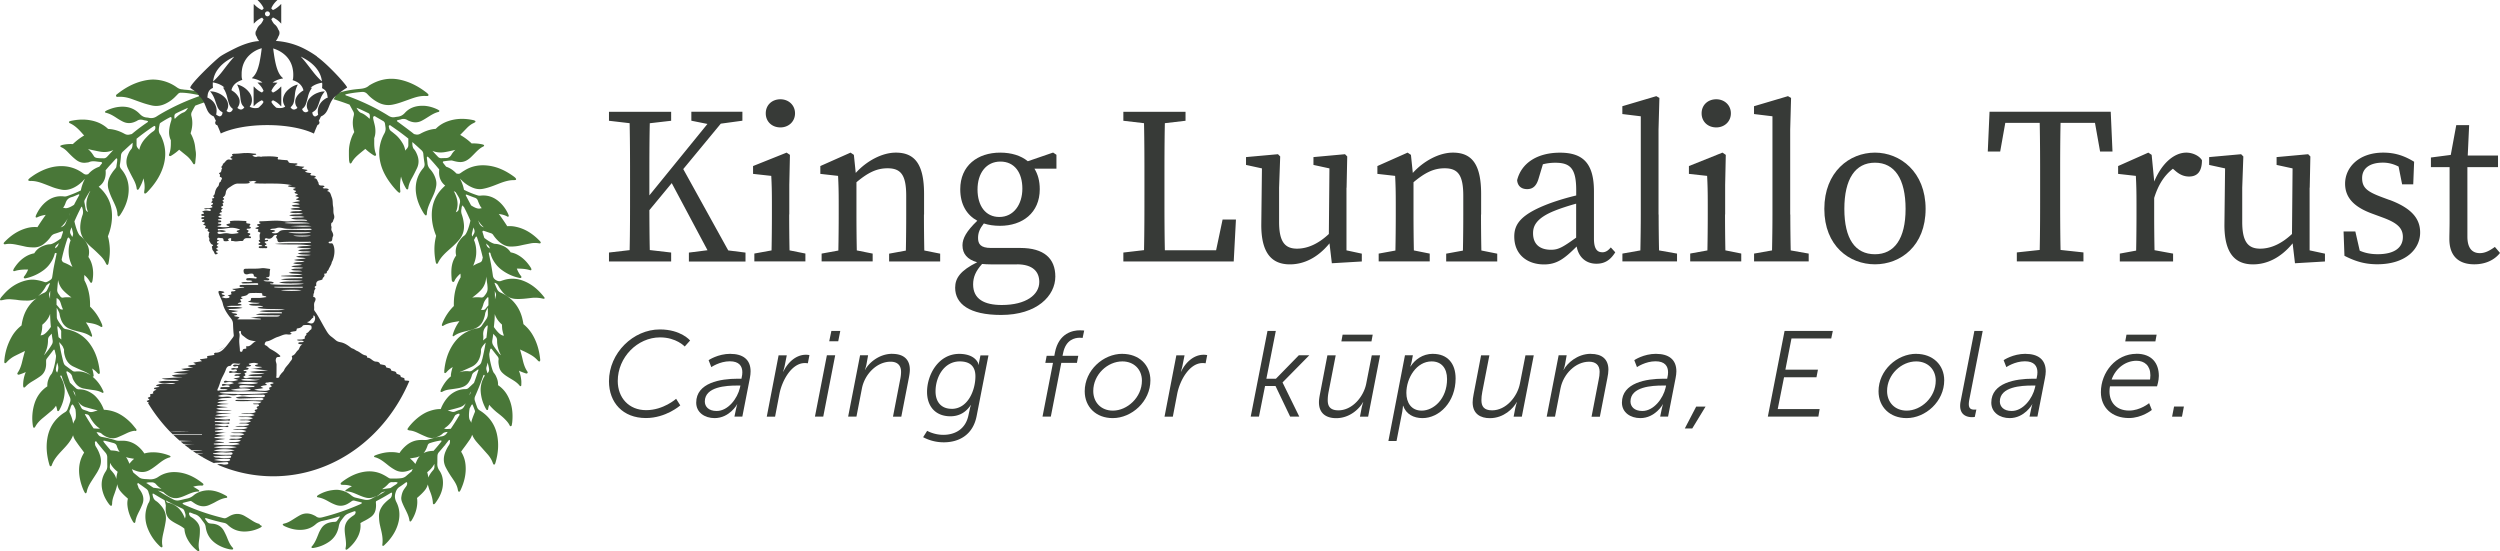 <svg width="390" height="86" xmlns="http://www.w3.org/2000/svg"><g id="Page-1" stroke="none" stroke-width="1" fill="none" fill-rule="evenodd"><g id="Homepage-REBRAND" transform="translate(-195 -16)" fill-rule="nonzero"><g id="MENU"><g id="king-lunalilo-logo" transform="translate(195 16)"><g id="Group"><path d="M40.473 69.443c-.386-.092-.735-.267-1.075-.478-.211-.138-.423-.267-.634-.404l-.551-.331c-.818-.487-1.645-.45-2.454.018-.707.404-.588.368-1.415.156a34.458 34.458 0 01-5.522-1.92 1.717 1.717 0 01-.285-.156.11.11 0 01-.046-.083c0-.027.028-.073.055-.082.359-.102.726-.193 1.094-.285.11-.028.211.009.303.073.165.11.322.23.487.331.717.441 1.47.551 2.251.193.276-.129.551-.248.818-.395.579-.322 1.167-.634 1.838-.708.055 0 .11-.046.11-.1 0-.047-.028-.093-.046-.138 0-.019-.028-.028-.037-.037-1.259-.726-2.573-1.176-4.043-.708-.413.129-.8.322-1.13.607a2.27 2.27 0 01-1.001.487c-.405.082-.8.193-1.204.275a1.34 1.34 0 01-.937-.128 29.82 29.82 0 01-2.408-1.397c.395.101.818.22.9.294.203.202.442.377.68.533.524.33 1.076.45 1.682.303.404-.1.79-.257 1.167-.422.616-.267 1.222-.552 1.911-.552h.037c.028-.018.064-.036.074-.064 0-.028 0-.064-.028-.092a.484.484 0 00-.129-.11 7.14 7.14 0 00-.799-.487c.423-.12.845-.193 1.296-.175.1 0 .23.01.284-.1.065-.157-.064-.23-.156-.304-1.24-.974-2.61-1.644-4.208-1.7-.947-.036-1.865.203-2.646.735a2.15 2.15 0 01-1.461.386c-.34-.027-.68-.018-1.02-.082a1.156 1.156 0 01-.58-.267c-.284-.239-.569-.468-.844-.698-.028-.064-.056-.12-.083-.184-.046-.12-.101-.239-.147-.358.248.128.505.23.762.312.68.22 1.342.202 1.985-.156.423-.23.809-.524 1.195-.818.606-.477 1.213-.974 1.994-1.176.009 0 .027 0 .036-.018.028-.028.065-.064.065-.092 0-.028-.028-.073-.056-.092-.055-.037-.119-.064-.174-.092-.845-.321-1.718-.505-2.628-.487-.432.01-.845.074-1.231.184a4.96 4.96 0 00-1.222-1.295 3.7 3.7 0 00-2.104-.699c-.175 0-.359 0-.533.01-.22.009-.423-.01-.634-.083a14.224 14.224 0 00-2.031-.496c-.248-.037-.478-.11-.643-.34-.101-.138-.202-.285-.303-.423.33.019.652.074.817.248.203.202.46.34.717.469.597.275 1.204.33 1.82.064a26.04 26.04 0 001.267-.57c.423-.21.864-.376 1.333-.431.1.036.211.073.275-.046.074-.129-.055-.24-.128-.331-.248-.303-.487-.616-.772-.9-.597-.598-1.259-1.112-2.03-1.48a5.774 5.774 0 00-1.912-.505c-.073 0-.156-.01-.23-.01a5.796 5.796 0 00-1.167-1.947 3.288 3.288 0 00-.689-.597c-.606-.404-1.277-.652-2.012-.643a.7.7 0 01-.496-.175c-.313-.285-.625-.579-.928-.863a49.37 49.37 0 01-.524-1.516.43.43 0 01-.027-.157c0-.027.018-.073.045-.091a.1.1 0 01.102 0c.34.202.67.404.762.845.055.285.193.542.35.78.348.561.826.938 1.488 1.057.46.083.919.157 1.378.22.505.065.992.166 1.434.414.064.037.137.055.192 0 .056-.055.037-.138.01-.202a6.012 6.012 0 00-1.507-2.131c-.055-.046-.12-.092-.175-.138.028 0 .055 0 .092-.019.074-.046.083-.137.074-.21a6.647 6.647 0 00-.23-1.067c.285.193.551.405.78.662a.922.922 0 00.203.174c.064.037.147.019.175-.064a.396.396 0 00.036-.202c-.183-1.663-.634-3.225-1.672-4.575-.864-1.112-1.994-1.774-3.345-2.086-.1-.028-.21-.037-.312-.055a.706.706 0 01-.441-.276c-.276-.358-.551-.707-.772-1.093-.092-.156-.165-.313-.165-.505-.01-.487-.019-.965-.019-1.452.175.294.414.762.441.928.046.321.13.625.24.928.238.643.643 1.13 1.286 1.405.422.184.873.304 1.314.414.726.174 1.451.34 2.058.808.01 0 .018.019.037.019.036 0 .082 0 .11-.01.027-.018.037-.064.037-.1a.594.594 0 00-.037-.184c-.22-.698-.515-1.342-.937-1.93.33.056.661.101.992.166.441.092.864.23 1.25.468a.72.72 0 00.193.083c.064.018.156-.055.147-.12-.019-.1-.037-.21-.074-.312-.423-1.001-.992-1.91-1.773-2.664-.028-.028-.055-.046-.083-.074.028-.974-.073-1.938-.367-2.885a6.423 6.423 0 00-.515-1.23v-.083a3.359 3.359 0 010-.745c.037.037.083.074.12.12.266.248.496.514.68.827.045.073.091.156.146.22.074.101.203.074.248-.055a.86.86 0 00.065-.202c.156-.873.156-1.746-.101-2.6a3.825 3.825 0 00-.533-1.121.765.765 0 01.037-.138c.193-.845-.019-1.617-.515-2.315-.22-.303-.46-.597-.763-.809-.404-.266-.78-1.552-.937-2.287a31.38 31.38 0 011.03-2.169.444.444 0 01.091-.11c.019 0 .028-.018.046-.028.147.45.257.864.101 1.305a6.235 6.235 0 00-.34 1.516c-.083.855.074 1.636.597 2.334.331.45.717.845 1.14 1.213.478.404.928.845 1.369 1.286.349.34.643.726.854 1.167.037.082.083.156.138.23.055.073.184.054.22-.028.028-.065.056-.129.074-.202.166-.864.258-1.737.175-2.619a9.118 9.118 0 00-.184-1.222c-.028-.12-.064-.23-.092-.34.359-.9.588-1.828.634-2.811.092-1.884-.496-3.482-1.893-4.769-.055-.045-.1-.1-.156-.147l-.018-.018s.018-.01.027-.018c.735-.515 1.057-1.24 1.066-2.123 0-.137 0-.275-.018-.413.266-.322.533-.643.818-.946.266-.294.533-.58.799-.873.028-.028.101-.055.138-.037.037.018.064.083.064.129.01.395-.092.78-.138 1.166-.018.13-.1.221-.183.322-.147.184-.304.358-.432.551-.147.22-.304.45-.414.69-.303.633-.395 1.286-.193 1.984.138.45.303.882.496 1.305.166.358.34.716.497 1.074.21.478.385.965.395 1.498 0 .083.027.175.064.257.037.074.12.092.184.037a1.04 1.04 0 00.211-.239c.634-.955 1.084-1.984 1.24-3.114.203-1.47-.11-2.821-1.084-3.97-.202-.238-.285-.459-.22-.78.082-.441.128-.882.156-1.333a.905.905 0 01.312-.652c.506-.46.993-.928 1.507-1.369 0 .404-.036.818-.239 1.03-.23.247-.376.56-.505.872-.294.717-.312 1.433.028 2.14.238.488.487.984.744 1.461.285.524.533 1.048.606 1.645.01.083.037.165.138.184.092.009.156-.055.202-.129.313-.523.56-1.075.726-1.654.046.24.092.478.129.726.055.395.064.781 0 1.176a1.821 1.821 0 00-.028.322c0 .12.129.193.23.128.073-.045.147-.1.211-.165 1.112-1.14 2.013-2.416 2.509-3.95.56-1.719.422-3.39-.405-4.999-.422-.533-.23-1.12-.128-1.7.009-.073.082-.165.156-.21.478-.313.974-.607 1.488-.864.12-.055.203.009.212.147.009.183-.037.358-.092.523-.12.377-.211.763-.257 1.149-.092.643-.019 1.24.239 1.773v.266c.009.662-.028 1.305-.267 1.93-.037.092-.046.184.046.248.083.055.184.027.257-.018.46-.276.882-.588 1.26-.947.1.083.192.166.293.24.276.229.551.45.836.679.377.303.69.67.947 1.084.046.074.092.156.147.22.027.037.1.065.138.056.046-.01.073-.065.11-.11a.33.33 0 00.037-.102c.036-.606.174-1.203.073-1.819-.064-.367-.083-.744-.156-1.111a5.754 5.754 0 00-.643-1.7c.285-.873.367-1.755.138-2.655a.917.917 0 01.055-.68c.174-.331.349-.653.533-.974a33.263 33.263 0 011.902-.67 4.498 4.498 0 01-.24-.34 5.644 5.644 0 01-.495-1.002 14.51 14.51 0 00-2.812-.478c-.147-.01-.285-.046-.423-.055-.294-.018-.551-.138-.79-.303A6.442 6.442 0 0024.42.149c-.762-.082-1.506.028-2.232.212-1.424.367-2.692 1.065-3.84 1.975-.12.092-.304.184-.23.377.064.165.248.1.385.1.708-.036 1.388.102 2.05.34.643.23 1.277.47 1.92.68.377.12.753.221 1.14.313.863.211 1.671.046 2.434-.377a5.235 5.235 0 001.323-1.001c.138-.138.276-.276.414-.423a.59.59 0 01.432-.174c.983.009 1.948.202 2.93.395-.054.193-.192.183-.303.23a35.576 35.576 0 00-3.941 1.69c-.846.432-1.682.882-2.481 1.396a1.5 1.5 0 01-1.075.23c-.156-.027-.313-.064-.478-.073-.432-.037-.763-.24-1.066-.552-.864-.9-1.939-1.23-3.17-1.111-.67.064-1.295.257-1.902.523-.11.046-.211.129-.322.193-.055.037-.027.156.037.184.019 0 .037.018.046.018.662.147 1.222.497 1.774.864.266.175.55.34.836.487.643.34 1.304.35 1.966.055.101-.046.202-.083.294-.138.322-.22.662-.23 1.03-.12.229.074.495.056.697.185 0 .11-.064.147-.119.183a28.888 28.888 0 00-2.407 1.81c-.138.028-.276.065-.405.092-.257.055-.487 0-.716-.12-.68-.376-1.397-.642-2.169-.734a5.756 5.756 0 00-.413-.037 4.558 4.558 0 00-.781-.606c-.598-.377-1.26-.607-1.948-.735-1.02-.193-2.03-.129-3.042.082-.082.019-.165.055-.248.083-.055.018-.092.064-.082.12.009.045.046.091.073.128.01.01.028.018.046.028.827.367 1.433 1.001 2.012 1.663.074.091.157.174.24.257a9.567 9.567 0 00-1.765 1.35 5.79 5.79 0 00-1.635.129 1.643 1.643 0 00-.295.12c-.055.027-.045.1 0 .137.046.046.11.092.175.12.368.165.662.422.937.707.248.257.496.515.763.763.211.193.432.386.661.551.46.322.965.45 1.526.358.12-.018.257-.018.367-.064.616-.285 1.232-.064 1.847-.037.037 0 .074.019.101.028.101.027.147.128.083.211-.138.166-.267.34-.404.505a4.027 4.027 0 00-1.048.533 4.009 4.009 0 00-.68.625c-.046.01-.092.028-.138.037-.22.064-.422 0-.606-.129a6.75 6.75 0 00-.533-.358 5.554 5.554 0 00-2.747-.8c-1.489-.036-2.812.432-4.07 1.167-.313.184-.598.386-.892.598-.12.082-.22.183-.322.284-.082.092-.036.23.083.248.074.01.138.019.211.019.735-.028 1.415.184 2.086.44.469.175.937.36 1.406.543.423.156.855.266 1.296.358.606.129 1.176.037 1.736-.193a4.743 4.743 0 001.388-.9c.12-.11.248-.211.349-.34.073-.092.156-.156.239-.22-.046.082-.092.174-.138.257a6.438 6.438 0 00-.496 1.525c-.708.358-1.443.643-2.187.9a1.048 1.048 0 01-.478.037c-1.01-.12-1.92.165-2.71.79-.717.57-1.223 1.296-1.609 2.123a1.185 1.185 0 00-.073.257c-.018.064.073.147.138.128.064-.018.138-.046.202-.073.395-.193.818-.285 1.25-.35-.056.065-.102.12-.147.194a33.318 33.318 0 00-1.158 1.727 4.57 4.57 0 00-1.654.147C2.8 23.67 1.66 24.46.678 25.489c-.037.037-.064.083-.092.128-.046.074.018.193.11.203h.11c.625-.138 1.25-.046 1.866.082.44.092.873.184 1.314.285.422.092.854.11 1.277.12a2.445 2.445 0 001.59-.552 5.01 5.01 0 001.075-1.12c.174-.258.385-.396.68-.478.395-.12.78-.267 1.157-.395.11.091.055.174.028.257-.092.285-.184.57-.276.863-.542.423-1.332.938-1.727.938-.35 0-.69.11-1.02.238-.616.24-1.103.616-1.424 1.167-.625.11-1.195.377-1.719.763-.597.44-1.065 1.001-1.46 1.626-.046.074-.074.165-.102.248-.027.064.046.156.11.147.037 0 .074 0 .102-.009.67-.22 1.369-.248 2.067-.248h.046a4.19 4.19 0 01-.616 1.075c-.055.064-.1.147-.036.239.055.082.156.082.239.064a7.295 7.295 0 002.894-1.323c.294-.23.56-.487.79-.78.423-.543.735-1.131.891-1.793.028-.009.046-.027.074-.036.046-.028.11-.037.147-.019.073.037.055.12.037.193-.138.68-.294 1.37-.423 2.05-.083.422-.129.844-.202 1.267-.037.211-.037.441-.211.597-.221.184-.46.34-.736.432-.147.046-.284-.01-.413-.055a6.972 6.972 0 00-1.149-.276c-.597-.1-1.176-.046-1.755.11-1.323.35-2.407 1.085-3.307 2.095-.157.175-.313.35-.46.533-.064.083-.11.184-.147.285-.027.074.028.147.11.147.138 0 .285-.037.423-.064a3.895 3.895 0 011.176-.092c.359.037.717.055 1.066.11.496.083 1.002.083 1.498.092.551 0 1.029-.129 1.452-.386a5.567 5.567 0 00-.708.616c-.717.744-1.185 1.617-1.452 2.6a8.44 8.44 0 00-.211 1.047 5.87 5.87 0 00-1.59 1.865 8.965 8.965 0 00-1.093 3.62c0 .092-.018.184 0 .267 0 .046.037.11.073.128.037.019.11.01.147-.018a1.21 1.21 0 00.193-.184 4.39 4.39 0 011.287-.955c.496-.248 1.001-.487 1.497-.735 0 0 .019 0 .019-.01a49.507 49.507 0 00-.414 1.572c-.147.643-.34 1.258-.716 1.81-.055.082-.092.174-.019.257.074.082.166.073.258.046.349-.11.689-.24 1.02-.395a5.274 5.274 0 00-.414 2.104c0 .082.018.174.055.257.019.046.083.083.138.055.073-.046.147-.101.211-.165.331-.359.735-.625 1.158-.873.368-.22.735-.45 1.084-.699.625-.431.892-1.047.938-1.782.009-.193 0-.395 0-.588 0-.147.018-.285.11-.404.349-.46.698-.91 1.047-1.36.055-.064.147-.055.175.028.027.082.046.174.064.257.046.202.092.404.147.597.046.423-.395 2.545-.726 2.903-.202.23-.34.515-.45.809a2.553 2.553 0 00-.175 1.093c-.064.046-.137.092-.202.138-.882.652-1.47 1.507-1.8 2.545a7.657 7.657 0 00-.249 3.5c.01.083.055.175.092.249.028.045.101.055.138.018a.732.732 0 00.138-.156c.312-.58.772-1.03 1.277-1.434.432-.349.855-.716 1.277-1.065a3.6 3.6 0 00.68-.772c.083.22.147.44.184.68.01.083.037.156.129.165.082 0 .137-.055.183-.12a6.467 6.467 0 00.846-2.682 3.92 3.92 0 00-.037-.983 4.005 4.005 0 00-.634-1.617c.027-.064.046-.129.073-.193.166.083.166.23.203.34a30.937 30.937 0 001.203 3.05c.11.239.138.469.065.726-.12.395-.258.78-.405 1.167a.902.902 0 01-.404.478 5.811 5.811 0 00-1.103.854c-.91.882-1.433 1.957-1.644 3.188-.24 1.37-.092 2.71.275 4.034.019.055.028.1.046.156.028.082.065.183.166.202.128.018.174-.101.211-.202.303-.846.882-1.507 1.48-2.15.394-.423.79-.827 1.139-1.286.285-.377.533-.772.689-1.204.064.294.193.57.377.836.312.46.634.91.974 1.35.128.175.257.35.376.524-.67 1.039-.891 2.215-.753 3.473.1.855.34 1.682.689 2.472.055.11.11.22.184.33.027.037.092.074.128.074.046 0 .083-.055.11-.101a.48.48 0 00.056-.147c.1-.597.395-1.112.707-1.608.285-.45.588-.9.873-1.36.147-.239.276-.496.395-.762.267-.597.294-1.204.12-1.838a5.336 5.336 0 00-.588-1.323c-.101-.165-.22-.33-.22-.542 0-.147-.093-.367.091-.423.138-.045.202.166.294.276.404.478.79.974 1.204 1.443.202.23.312.468.312.771 0 .469 0 .928.01 1.397 0 .294-.083.551-.249.8-.625.945-.78 1.984-.487 3.086.101.377.24.754.423 1.103.174.33.377.652.606.946.065.083.147.156.23.22.064.046.147.019.175-.064a.86.86 0 00.055-.257c0-.533.165-1.02.349-1.507.129-.349.248-.707.349-1.066.046-.165.074-.321.092-.477.073.404.23.78.514 1.12.322.396.69.736 1.066 1.066.028.028.065.055.092.083-.009.055-.027.11-.037.165a3.026 3.026 0 00-.036.91c.092.882.386 1.709.836 2.471a.77.77 0 00.128.175.214.214 0 00.138.064c.055 0 .092-.046.11-.1.01-.037.019-.065.028-.102.083-.615.358-1.157.634-1.7.166-.321.303-.643.441-.973.276-.662.202-1.296-.138-1.911a4.876 4.876 0 00-.386-.58.808.808 0 01-.055-.091 4.197 4.197 0 00-.202-.57c0-.055 0-.1.046-.138.129-.11.23.046.322.11.34.23.67.478 1.01.717.166.12.285.267.35.46.027.1.055.211.091.312.193.533.24 1.047-.11 1.534-.579 1.314-.588 2.637-.046 3.97a7.572 7.572 0 001.801 2.646c.074.073.156.147.248.202.037.027.11.027.147.009.037-.019.055-.083.074-.129v-.055c-.184-.818.037-1.599.211-2.389.11-.505.22-1.01.294-1.525.129-.891-.11-1.663-.689-2.343-.248-.285-.496-.57-.818-.771-.395-.258-.496-.634-.551-1.048-.01-.083.064-.138.138-.1.174.1.34.201.505.302a33 33 0 001.231.717c.083.248.212.772.193.919a4.644 4.644 0 000 .799c.065.56.285 1.038.745 1.387.303.23.634.423.974.598.413.22.836.431 1.185.744.027.46.138.9.33 1.332.368.8.901 1.46 1.572 2.012.064.055.147.11.22.156.092.055.193 0 .193-.092v-.11c-.193-.68-.036-1.35.046-2.021.046-.377.055-.754.055-1.121 0-.487-.183-.91-.505-1.268a3.263 3.263 0 00-.818-.689.703.703 0 01-.321-.35c-.065-.174-.074-.312 0-.348.11-.055.211 0 .303.036.165.056.33.147.505.193.441.11.763.386 1.02.735.147.203.303.405.45.607.157.202.24.422.276.689.175 1.286.9 2.205 2.003 2.82a5.884 5.884 0 001.654.616c.156.037.322.046.478.055.046 0 .101-.037.129-.073.045-.046.009-.101-.01-.147 0-.019-.018-.037-.027-.046-.46-.478-.69-1.084-.928-1.682-.12-.294-.267-.588-.414-.872-.376-.763-1.029-1.149-1.837-1.213-.69-.055-.634-.046-1.103-.68-.028-.037-.037-.092-.046-.138.064-.083.138-.055.202-.037.91.276 1.82.533 2.757.726.239.046.422.156.597.33.937.901 2.077 1.15 3.326.966a5.425 5.425 0 001.682-.524c.092-.046.183-.11.257-.184.037-.037.027-.11-.018-.138a1.128 1.128 0 00-.24-.11l-.082-.174zM27.205 5.79c.018-.175.083-.304.239-.386.064-.037.128-.065.193-.101a35.209 35.209 0 011.69-.772c-.183.33-.413.615-.67.707-.35.12-.662.35-.947.588a3.833 3.833 0 00-.432.432c-.073-.129-.082-.285-.073-.468zM8.993 38.563c.212.193.34.404.478.606.11.156.074.35.074.524 0 .33 0 .652.027.974-.147-.12-.303-.248-.44-.358a54 54 0 01-.157-1.25c-.018-.147-.055-.312.028-.496h-.01zm-1.185-4.226c-.037-.157-.083-.313-.12-.469-.036-.156-.054-.312.01-.469.046-.11.1-.22.147-.33a19.47 19.47 0 00-.037 1.268zm-1.48 5.687c.139-.359.221-.754.249-1.167a8.3 8.3 0 00.018-.478c.129-.12.258-.23.377-.349.413-.413.69-.864.845-1.35.01.68.055 1.36.12 2.03-.331.46-.92 1.25-1.443 1.295-.055 0-.11.019-.156.028l-.01-.01zm3.327-4.034a.405.405 0 01-.358-.174 8.89 8.89 0 00-.478-.56c0-.35 0-.699.009-1.048.276.12.478.34.588.643.074.184.12.377.184.56.064.203.147.396.239.58h-.202.018zm.358-1.874a.81.81 0 00-.156.018c-.202.046-.349-.046-.46-.202-.082-.12-.165-.239-.247-.349a1.008 1.008 0 01-.22-.753c.045-.478.073-.956.137-1.424.11.615.377 1.176.854 1.663.377.386.8.725 1.232 1.047a5.233 5.233 0 00-1.14-.01v.01zm.763-9.298s.073.083.092.129c.046.092.092.174.147.266-.267.69-.35 1.415-.285 2.178.028.395.12.78.248 1.157.101.276.211.552.33.809a6.515 6.515 0 00-1.093-.588 4.18 4.18 0 00-.202-.083.555.555 0 01-.376-.413c0-.028-.019-.055-.019-.092a30.83 30.83 0 01.809-2.968c.046-.138.073-.275.165-.395.037-.055.147-.064.184 0zm-.018-3.491s.027-.055.036-.083c.037-.092.074-.184.129-.257-.055.11-.11.23-.156.34h-.01zm.624 2.692c.056.23 0 .44-.11.652-.073-.12-.138-.248-.211-.367-.138-.24-.166-.45-.064-.708.055-.147.119-.294.174-.432.074.285.147.58.211.864v-.01zm1.976-3.712c-.055-.33-.12-.67-.184-1.001a.601.601 0 01.074-.469c.064-.11.12-.22.183-.33.184-.313.377-.626.57-.938.028-.018.055-.037.083-.046-.12.22-.23.45-.322.69-.349.854-.395 1.717-.027 2.572-.019 0-.028-.019-.046-.028a.575.575 0 01-.331-.46v.01zM23.63 7.628c.1-.073.21-.138.312-.202.073-.046.165-.11.239-.037.046.037.055.129.055.193.018.276-.11.478-.34.625-.423.275-.781.634-1.12.992-.323.34-.598.708-.8 1.14-.12.247-.193.496-.248.744a3.891 3.891 0 00-.184-.22c-.147-.166-.24-.34-.24-.561v-.947a35.081 35.081 0 012.316-1.718l.01-.009zm-8.546 4.713c-.202-.036-.367-.128-.468-.321a2.08 2.08 0 00-.12-.184 3.753 3.753 0 00-.772-.873c.267.064.543.129.81.184.403.083.808.174 1.212.239.717.1 1.36 0 1.939-.276-.322.34-.644.698-.965 1.038-.156.166-.33.267-.57.258-.358-.01-.716 0-1.075-.065h.01zm-4.86 7.056c.165-.514.46-.808.974-.946.312-.083.597-.239.9-.358.083-.037.156-.092.248-.055.055.092-.009.174-.055.239-.257.459-.505.918-.744 1.387-.46.294-1.038.606-1.434.505a2.874 2.874 0 00-.275-.046c.165-.211.294-.45.386-.735v.01zm-.478 3.666a7.424 7.424 0 01-.294.129c.46-.404.836-.873 1.112-1.424-.11.257-.22.505-.322.762a.973.973 0 01-.496.533zm-1.03 3.299s-.091.055-.137.092c.028-.203.092-.368.248-.506l.35-.321c-.02.046-.028.092-.047.147-.073.257-.193.45-.413.597v-.01zm-2.333 7.12a5.52 5.52 0 00.717-1.001c.082-.138.147-.294.294-.377.128-.083.257-.248.413-.202-.129.34-.266.68-.432 1.01a.944.944 0 01-.533.497 7.307 7.307 0 00-.918.496c.156-.12.312-.267.459-.423zm1.709 7.966c-.322.542-.68 1.047-1.093 1.525a1.111 1.111 0 01-.147.147c.404-.717.643-1.48.634-2.325 0-.248.055-.459.22-.643.12-.128.239-.266.358-.395.046.34.092.68.147 1.02.037.239.01.46-.119.67zm.928 3.133a1.66 1.66 0 01-.028 1.056c-.027.065-.046.129-.073.193a.752.752 0 01-.202-.477c0-.24.1-.662.211-1.085.028.101.055.212.083.313h.009zm.882-.331a34.094 34.094 0 01-.67-3.17c.192.202.422.46.578.717.046.138.11.266.166.395.009.055.018.11.018.165-.028.322.055.643.147.956.211.707.625 1.259 1.305 1.58.468.22.946.441 1.433.643.469.193.919.414 1.305.744-.101-.064-.202-.137-.322-.192-.652-.34-1.332-.506-2.067-.423-.193.018-.358 0-.505-.12l-1.076-.799c-.165-.12-.248-.294-.303-.496h-.009zm4.705 10.29a32.134 32.134 0 01-1.342-2.14c-.018-.028-.01-.065-.018-.102.477.056.579.101.762.45.202.386.441.736.717 1.066.257.304.542.552.855.735a.544.544 0 01-.249.037c-.238-.01-.487-.027-.725-.046zm-1.26-3.317c.451.13.892.258 1.351.368.184.046.359.092.543.156-.184.046-.368.092-.552.156-.34.11-.652.138-.974-.036-.073-.046-.165-.065-.248-.092-.744-.248-.634-.166-.974-.818-.11-.202-.211-.404-.312-.616.275.432.661.735 1.185.892l-.018-.01zm-1.626-2.02c.01.128.046.256.083.385a43.937 43.937 0 01-.423-.965c.184.184.322.386.34.58zm-.027 4.014a2.075 2.075 0 00-.276.597c-.027-.156-.064-.303-.092-.459a5.112 5.112 0 00-.413-1.158c-.092-.193-.12-.386-.019-.57.147-.275.11-.633.414-.835.23.183.303.477.441.725 0 .01.01.019.018.037.083.607.129 1.36-.073 1.663zm9.243 6.055a4.91 4.91 0 00-.68.698.505.505 0 01-.064.083c-.101-.23-.193-.46-.312-.68-.065-.129-.147-.248-.22-.358.11.036.22.073.33.1.312.065.625.12.937.166l.01-.01zm-4.805-2.802c.174-.028.34.036.514.073.35.083.69.184 1.039.276.275.073.477.22.551.514.055.202.156.404.248.588.055.11.12.212.193.303a3.166 3.166 0 00-.744-.202c-.22-.027-.441-.036-.662-.055-.349-.395-.689-.8-1.02-1.213-.055-.064-.092-.147-.138-.22 0-.01.01-.028.019-.064zm1.58 5.071c-.12-.156-.239-.312-.376-.45-.166-.165-.221-.35-.203-.588.019-.193.028-.395.037-.597a.326.326 0 01.037.082c.285.533.68.965 1.148 1.323a4.975 4.975 0 00-.193.892 2.28 2.28 0 00-.018.248 2.337 2.337 0 00-.432-.919v.01zm5.357 1.663c-.055-.037-.129-.073-.266-.147.34-.147.57-.083.79-.1a.857.857 0 01.762.311c.24.285.533.506.837.708h-.046c-.129-.037-.809-.129-1.222-.184l-.855-.579v-.009zm3.253 2.95l-.12-.028a.336.336 0 01-.257-.212c-.018-.045-.037-.082-.055-.128.717.386 1.443.744 2.187 1.093.588.276.597.193.836 1.002a.967.967 0 01-.037.624l-.027.101a3.203 3.203 0 00-.203-.486c-.477-1.011-1.23-1.691-2.324-1.967zM85 34.281c-.028-.064-.046-.137-.092-.193-.79-1.02-1.718-1.874-2.903-2.416-1.158-.533-2.334-.643-3.556-.23-.065.019-.138.037-.202.065-.313.147-.58.064-.864-.092-.285-.166-.45-.377-.496-.717a37.106 37.106 0 00-.607-3.326l-.027-.156c0-.083.073-.147.137-.11a.653.653 0 01.11.064c.148.662.46 1.259.892 1.801.23.294.496.551.79.78a7.05 7.05 0 002.895 1.324c.082.018.183.018.238-.064.065-.083.019-.166-.036-.24-.294-.348-.487-.743-.653-1.157.699 0 1.388.028 2.068.248.073.028.147.019.193-.055a.228.228 0 000-.156 1.161 1.161 0 00-.12-.239c-.514-.79-1.148-1.47-1.984-1.93a3.431 3.431 0 00-1.121-.404c-.313-.505-.781-.863-1.37-1.084-.33-.128-.67-.23-1.02-.239-.395 0-1.176-.505-1.718-.928-.092-.284-.174-.57-.266-.854 0-.019-.01-.037-.019-.055-.036-.147.074-.248.221-.193.377.12.744.257 1.121.376a.652.652 0 01.358.304c.22.33.478.624.763.9.257.248.551.45.873.616.312.156.634.239.983.248a6.606 6.606 0 001.7-.184c.487-.11.983-.202 1.47-.303a3.512 3.512 0 011.277-.019c.055 0 .11.028.156.019.046 0 .11-.028.138-.055.046-.065.028-.138-.018-.202-.019-.028-.046-.056-.064-.083-1.048-1.094-2.252-1.93-3.768-2.251-.45-.101-.9-.129-1.35-.092-.028-.046-.056-.083-.083-.129-.322-.514-.67-1.01-1.02-1.506a3.617 3.617 0 00-.22-.276c.468.064.928.165 1.341.404.064.037.147.046.193-.027.028-.037.037-.11.018-.147a2.987 2.987 0 00-.165-.395 5.728 5.728 0 00-1.167-1.6c-.864-.817-1.874-1.23-3.078-1.092-.166.018-.322 0-.478-.056a14.201 14.201 0 01-2.086-.854 6.137 6.137 0 00-.487-1.47l-.138-.276c.12.11.24.24.359.35a5.18 5.18 0 001.608 1.056c.524.22 1.066.294 1.626.184.744-.138 1.452-.404 2.15-.68.45-.175.9-.358 1.37-.487.385-.101.762-.184 1.166-.184.129 0 .248-.009.377-.027.092-.01.129-.138.073-.212a.694.694 0 00-.1-.128 1.837 1.837 0 00-.203-.175c-1.157-.845-2.416-1.488-3.84-1.7-1.342-.202-2.647-.027-3.832.699-.12.073-.248.147-.368.23-.44.293-.44.394-.946.275a4.596 4.596 0 00-.625-.56 3.694 3.694 0 00-.983-.506c-.156-.202-.312-.395-.469-.597-.082-.101-.027-.22.101-.239.386-.055.782-.11 1.177-.128.156 0 .312.064.468.1.368.093.735.166 1.112.138.524-.045.956-.294 1.342-.624.21-.184.413-.395.615-.598.45-.459.891-.937 1.489-1.212a.203.203 0 00.092-.12c.018-.092-.056-.12-.12-.147a1.186 1.186 0 00-.257-.073 6.402 6.402 0 00-1.562-.12 8.73 8.73 0 00-1.792-1.332c.35-.358.698-.707 1.038-1.066.313-.321.662-.606 1.075-.79.083-.037.157-.092.23-.138.074-.055.046-.183-.037-.22-.064-.028-.128-.064-.202-.083-1.314-.294-2.637-.303-3.923.129-.781.257-1.452.661-1.994 1.222-.074 0-.147.009-.22.018-.782.092-1.498.368-2.17.735-.238.129-.459.175-.716.12-.1-.019-.193-.046-.285-.065a10.388 10.388 0 00-.496-.395c-.625-.478-1.259-.946-1.893-1.415-.1-.073-.22-.12-.275-.239.018-.119.128-.11.202-.137.138-.037.285-.055.423-.101a1.14 1.14 0 011.029.119c.12.074.257.129.386.175.615.238 1.23.23 1.819-.074.266-.138.533-.294.79-.46.597-.367 1.167-.771 1.865-.927.037 0 .083-.065.101-.11.019-.056 0-.11-.055-.138-.11-.065-.211-.129-.33-.184-.708-.322-1.462-.524-2.233-.524-1.057 0-2.031.303-2.757 1.112-.321.358-.689.551-1.148.597a8.58 8.58 0 00-.478.074c-.331.055-.625-.037-.92-.22-2.02-1.269-4.18-2.28-6.422-3.097-.12-.046-.248-.055-.33-.165.018-.028.036-.074.055-.083.836-.202 1.69-.303 2.545-.377.349-.027.615.083.854.34a6.001 6.001 0 001.737 1.332c.698.35 1.415.46 2.187.313.836-.157 1.617-.469 2.407-.745.285-.1.57-.21.864-.303.615-.202 1.24-.34 1.902-.303h.266c.074 0 .147-.046.166-.12.009-.045 0-.11-.037-.146a1.808 1.808 0 00-.23-.23c-1.24-.965-2.6-1.7-4.162-2.04-1.737-.376-3.336-.027-4.833.9-.432.405-.974.488-1.535.534-.964.082-1.92.23-2.848.496a1.516 1.516 0 01-.607.055 5.27 5.27 0 01-.56 1.056 34.74 34.74 0 012.5.846c.192.358.394.725.587 1.084.12.22.12.432.055.68-.22.845-.165 1.681.092 2.508a5.35 5.35 0 00-.45.946c-.248.699-.395 1.415-.386 2.16 0 .376 0 .753.019 1.13 0 .202.036.395.1.578.019.055.056.101.11.092.047 0 .093-.037.139-.064.027-.019.046-.055.064-.083.35-.67.919-1.14 1.489-1.608.21-.174.431-.349.643-.523.404.385.863.735 1.35 1.029.083.046.175.082.258.018.092-.064.073-.165.046-.248-.24-.625-.276-1.268-.267-1.93v-.55c.202-.543.23-1.13.129-1.765-.046-.285-.129-.56-.193-.836-.028-.12-.064-.239-.083-.367-.018-.138-.064-.313.055-.414.156-.128.303.037.432.11.35.193.68.396 1.02.588a.584.584 0 01.322.46c.027.193.055.386.082.588.037.33-.027.634-.193.928a6.207 6.207 0 00-.698 1.966c-.175.974-.092 1.92.165 2.867.35 1.249 1.011 2.324 1.81 3.325.203.249.414.497.635.726.11.12.23.22.358.322.092.073.22 0 .23-.129 0-.073 0-.147-.01-.211-.082-.735-.018-1.452.12-2.16.165.662.432 1.287.79 1.875.046.074.101.138.202.129.101-.01.129-.092.138-.184.074-.597.312-1.13.607-1.645.266-.477.505-.964.744-1.46.34-.708.321-1.425.027-2.141-.128-.313-.275-.625-.505-.873-.211-.23-.248-.67-.239-1.084.138.12.276.23.404.349.35.312.69.625 1.03.937a.844.844 0 01.284.606c.037.46.101.928.175 1.388.055.321 0 .579-.23.836a4.719 4.719 0 00-1.084 2.416c-.083.57-.064 1.14.037 1.71.183 1.056.615 2.011 1.185 2.912.064.1.156.193.248.275.046.046.156 0 .175-.055.018-.064.046-.138.046-.211.018-.625.257-1.185.496-1.746.174-.395.358-.78.533-1.176a5.47 5.47 0 00.413-1.332c.092-.478.019-.928-.147-1.369a3.92 3.92 0 00-.808-1.323 1.49 1.49 0 01-.396-.919c-.018-.285-.073-.57-.1-.854 0-.046.018-.12.045-.147.074-.055.129.009.184.055l.193.193c.524.56 1.03 1.14 1.507 1.727a8.3 8.3 0 00-.018.478c0 .836.303 1.525.955 2.04-.009.009-.018.027-.037.036-.055.046-.11.092-.156.147-1.396 1.287-1.984 2.894-1.893 4.769.046 1.01.294 1.975.671 2.894a5.94 5.94 0 00-.1.432c-.249 1.194-.203 2.38.017 3.574.019.082.037.174.074.257.018.046.064.092.11.1.046 0 .092-.036.138-.054.018 0 .028-.028.028-.046.44-.974 1.24-1.654 2.012-2.343.487-.432.956-.864 1.36-1.369.615-.763.8-1.626.67-2.573a6.403 6.403 0 00-.303-1.304 1.56 1.56 0 01-.064-.845c.046-.193 0-.432.202-.57.028.018.046.037.074.064l-.065.046c.055.028.11.064.175.092.046.092.083.193.138.285.321.615.606 1.25.882 1.883-.156.726-.533 2.05-.947 2.325-.312.211-.55.505-.762.808-.496.699-.708 1.461-.515 2.306-.468.634-.707 1.406-.744 2.288-.018.432 0 .864.037 1.286.018.203-.01.497.239.542.183.037.23-.238.321-.385.22-.35.506-.644.809-.91.027.202.037.395.027.597-.275.46-.505.965-.68 1.525-.303.965-.395 1.948-.367 2.94a2.292 2.292 0 00-.156.147 7.873 7.873 0 00-1.608 2.463 2.4 2.4 0 00-.092.248c-.019.073-.037.138.018.202.055.064.138.055.193.01.754-.479 1.608-.57 2.453-.708h.056a6.689 6.689 0 00-1.02 2.049.691.691 0 00-.037.183c0 .037.01.083.037.101.027.019.073.01.11.01.01 0 .028 0 .037-.019.606-.468 1.332-.634 2.058-.808.45-.11.891-.23 1.314-.414.643-.275 1.047-.762 1.286-1.406.11-.303.202-.606.24-.927.018-.157.247-.598.413-.892v.983c0 .294-.074.57-.24.809-.22.33-.45.643-.67.974a.997.997 0 01-.744.468c-.212.028-.423.092-.625.147-1.544.46-2.656 1.443-3.437 2.821-.634 1.12-.955 2.343-1.084 3.63v.266c0 .091.129.156.202.1.055-.045.11-.082.157-.137.275-.322.606-.579.955-.79-.138.404-.23.817-.285 1.24 0 .064 0 .129.037.184a4.654 4.654 0 00-.239.202c-.56.514-.974 1.14-1.314 1.819-.046.092-.073.202-.1.303-.028.092.073.175.165.147a.938.938 0 00.202-.082c.367-.203.771-.276 1.185-.331.404-.055.818-.11 1.222-.184.23-.037.45-.101.67-.184a1.904 1.904 0 001.02-.836c.194-.303.34-.634.433-.983a.863.863 0 01.367-.505c.211-.138.404-.285.607-.432.1.101.027.184 0 .257-.193.625-.414 1.24-.644 1.856-.285.267-.57.533-.863.8-.138.128-.304.174-.497.174-.735 0-1.405.239-2.012.643a3.537 3.537 0 00-.689.597 5.943 5.943 0 00-1.13 1.875c-.597-.019-1.185.11-1.764.312-.496.165-.947.423-1.379.717a8.589 8.589 0 00-1.819 1.736c-.073.101-.147.202-.211.312-.046.083.018.193.11.193h.018c.028.037.083.056.138.056.506.036.974.22 1.424.44.414.203.846.396 1.268.57.616.267 1.223.212 1.82-.064.257-.12.514-.257.716-.469.157-.156.45-.22.763-.239l-.138.193a1.116 1.116 0 01-.78.497c-.708.1-1.407.275-2.086.496-.23.073-.45.082-.69.073a5.058 5.058 0 00-1.176.064c-.57.12-1.084.368-1.534.735a5.533 5.533 0 00-1.121 1.24 4.845 4.845 0 00-1.112-.146c-.91-.028-1.783.165-2.628.487a.958.958 0 00-.174.092c-.028.018-.056.064-.056.091 0 .028.037.065.065.092 0 .01.018.019.036.019.781.193 1.379.689 1.994 1.176a7.6 7.6 0 001.195.817c.643.35 1.305.368 1.985.157.266-.083.523-.184.762-.313-.046.12-.1.24-.147.359 0 0 0 .009-.009.018-.294.248-.597.496-.891.753a1.398 1.398 0 01-.671.304c-.57.091-1.14.064-1.718.064-.175 0-.303-.092-.441-.175a7.47 7.47 0 00-.745-.432c-.974-.496-2.012-.615-3.078-.422-1.259.23-2.361.818-3.363 1.59a1.183 1.183 0 00-.147.155c-.073.092-.027.23.092.249.138.018.285.027.432.027.395 0 .781.074 1.158.202.009 0 .027.01.037.019a6.012 6.012 0 00-.864.523 1.6 1.6 0 00-.129.11c-.018.019-.037.065-.027.092 0 .028.046.046.073.065h.037c.689 0 1.295.285 1.911.551.377.165.763.322 1.167.423.56.147 1.084.046 1.571-.23 0 .018-.009.028-.018.046-.202.11-.404.23-.607.34a1.604 1.604 0 01-1.139.174c-.469-.1-.937-.22-1.415-.33-.276-.065-.487-.212-.698-.386-.552-.46-1.195-.717-1.902-.809-.359-.046-.717-.009-1.066.037a5.715 5.715 0 00-2.068.717c-.073.046-.147.1-.22.156-.074.064-.055.193.028.22.036.01.064.028.1.028.598.092 1.122.349 1.636.643.358.202.726.386 1.112.524.625.23 1.231.174 1.82-.138a5.8 5.8 0 00.633-.404c.175-.138.34-.157.552-.092.33.092.661.165.992.248.027 0 .064.037.073.064.019.055-.018.101-.064.129a1.931 1.931 0 01-.239.12 37.089 37.089 0 01-5.834 2.011c-.368.092-.699.11-1.011-.137a1.414 1.414 0 00-.285-.157c-.772-.395-1.544-.413-2.306.028-.331.184-.643.386-.965.588-.45.285-.91.57-1.452.67a.29.29 0 00-.138.074c-.046.037-.055.101-.018.138.073.073.165.138.257.184.772.358 1.58.588 2.435.578.91 0 1.737-.257 2.426-.872a2.23 2.23 0 011.084-.533 26.843 26.843 0 002.39-.625c.082-.028.164-.046.275-.073-.01.183-.138.275-.202.385-.065.11-.147.203-.22.304-.093.128-.23.156-.378.165-.266 0-.533.046-.799.11-.542.138-.974.432-1.277.91a6.69 6.69 0 00-.313.56c-.055.11-.1.23-.147.35-.275.68-.533 1.368-1.038 1.929-.037.037-.064.1-.018.147a.262.262 0 00.128.073c.074 0 .147 0 .212-.018a5.79 5.79 0 002.416-.974c.836-.588 1.314-1.406 1.489-2.398a2.21 2.21 0 01.422-.974c.644-.854.634-.863 1.618-1.231a3.5 3.5 0 01.404-.138c.12-.037.202.055.184.184a.648.648 0 01-.331.469c-.24.156-.469.33-.68.523-.469.45-.69.992-.698 1.626 0 .506.082 1.002.147 1.498.055.487.11.956-.01 1.442-.009.046 0 .11 0 .157 0 .064.101.128.157.092a.953.953 0 00.23-.138c.66-.56 1.212-1.213 1.589-2.003.303-.653.423-1.323.34-2.003.22-.138.46-.267.698-.386a7.44 7.44 0 00.974-.597c.46-.35.69-.827.744-1.388a3.323 3.323 0 000-.799c0-.046 0-.138.028-.239a36.311 36.311 0 002.104-1.185c.074-.046.156-.092.23-.138.073-.036.165 0 .165.074-.018.321-.064.643-.358.854-.294.212-.56.45-.809.708-.23.23-.413.496-.57.78a2.44 2.44 0 00-.303 1.13c0 .506.037 1.002.147 1.49.028.137.065.275.092.422.22.873.414 1.745.276 2.655-.01.073.01.156.092.165.046 0 .11 0 .147-.036.248-.24.496-.469.717-.726.771-.891 1.341-1.893 1.598-3.06.22-1.038.129-2.049-.349-2.986-.257-.505-.303-.955-.138-1.488.12-.404.304-.708.662-.928.33-.202.643-.45.965-.68.082-.055.183 0 .183.11a.777.777 0 01-.147.506c-.11.147-.21.284-.312.431-.266.377-.386.809-.45 1.25-.046.33.046.643.174.946.13.313.276.625.432.928.285.58.58 1.149.662 1.81 0 .046.046.101.083.12.073.036.128-.019.183-.074.028-.027.046-.055.065-.083.533-.854.854-1.773.89-2.783 0-.248 0-.478-.045-.717.046-.046.092-.083.147-.129.377-.33.744-.67 1.066-1.065.239-.294.386-.598.478-.928a7.614 7.614 0 00.294.965c.266.633.46 1.276.496 1.965 0 .019 0 .037.009.056.018.091.129.147.202.091.055-.045.11-.091.156-.147.717-.964 1.222-2.012 1.204-3.261-.01-.662-.175-1.277-.551-1.82a1.7 1.7 0 01-.331-1.102c.018-.376 0-.753.018-1.13 0-.239.065-.46.23-.643.303-.34.597-.69.882-1.038.055-.037.101-.074.156-.11h-.073c.184-.221.358-.441.533-.671a.28.28 0 01.073-.074c.028-.018.074-.027.092-.018.028.01.055.046.055.083.028.257 0 .496-.147.716-.22.322-.404.68-.551 1.038-.34.837-.358 1.673.073 2.49.184.35.377.69.589 1.02.202.33.44.652.652.983.294.45.542.928.625 1.47a.712.712 0 00.064.202c.037.092.165.11.22.037.046-.055.083-.12.12-.184.606-1.286.937-2.636.781-4.06a4.531 4.531 0 00-.68-1.958c.12-.183.248-.367.386-.55.34-.442.652-.892.974-1.351a2.57 2.57 0 00.358-.754c.166.414.414.8.726 1.158.313.367.643.717.965 1.084.257.294.524.588.781.882.312.368.57.781.735 1.24.028.083.064.166.11.24.046.082.175.082.22 0 .038-.065.074-.12.093-.194.45-1.516.579-3.06.211-4.612-.35-1.442-1.158-2.563-2.37-3.4a4.402 4.402 0 00-.267-.174.938.938 0 01-.432-.524c-.11-.321-.23-.643-.33-.964a.971.971 0 01.027-.735 43.63 43.63 0 001.268-3.198.289.289 0 01.046-.091c.037-.046.1-.065.128-.01l.056.11a4.188 4.188 0 00-.588 1.553 3.903 3.903 0 00-.037.983c.083.956.367 1.856.845 2.683.037.065.092.129.184.12.092 0 .12-.083.129-.166.036-.23.091-.44.174-.652.046.064.092.129.147.193.34.367.698.717 1.094 1.029.395.312.79.615 1.148.974.294.294.57.588.763.964.046.092.092.221.23.175.119-.037.128-.156.146-.266.019-.12.046-.248.056-.368.137-1.415-.019-2.793-.699-4.07a4.558 4.558 0 00-1.516-1.69 2.524 2.524 0 00-.184-1.085c-.11-.285-.238-.579-.45-.808-.321-.368-.772-2.49-.726-2.913h-.027c.046-.202.092-.413.128-.615a.776.776 0 01.046-.156c.019-.046.046-.11.083-.12.074-.027.129.037.175.092a.505.505 0 01.064.083c.266.34.524.68.8 1.01.137.166.201.331.174.542-.055.34 0 .68.064 1.011.074.423.258.781.57 1.066.156.147.322.285.496.404.267.184.542.35.818.515.496.294.983.597 1.341 1.056.046.055.11.11.184.055.037-.027.074-.082.074-.128 0-.23.018-.469 0-.699a5.452 5.452 0 00-.377-1.57c.35.165.707.302 1.075.422.092.027.193.037.257-.046.074-.083.037-.175-.018-.257-.377-.552-.57-1.167-.717-1.81a24.587 24.587 0 00-.423-1.617c.175.082.34.165.515.239.395.174.772.376 1.149.588.376.22.716.468 1.01.79.074.082.147.156.23.22.092.074.23.019.239-.1 0-.056.018-.111.01-.157-.148-1.442-.525-2.811-1.306-4.052a6.21 6.21 0 00-1.314-1.479 9.87 9.87 0 00-.21-1.029c-.267-.983-.736-1.856-1.453-2.6-.542-.56-1.185-.974-1.892-1.296a1.042 1.042 0 01-.533-.496 11.86 11.86 0 01-.432-1.02c.046-.009.1 0 .174.028.202.101.34.257.441.45.184.35.423.671.671.974.257.313.57.551.91.744.367.212.762.294 1.185.313.79.036 1.571-.065 2.352-.156a5.088 5.088 0 011.71.082c.082.019.174.037.266.046.064 0 .138-.083.12-.147l.036.11zM55.882 4.624c.496.211.974.45 1.46.68.148.064.304.137.332.321.036.211.046.423-.037.625-.11-.12-.22-.23-.35-.33-.284-.24-.597-.47-.946-.589-.285-.1-.533-.44-.726-.808.092.036.175.073.267.11v-.01zm2.867 60.519s.018-.01.027-.019c.248-.156.478-.33.68-.533.065-.064.35-.147.662-.23-.441.267-.882.534-1.333.79h-.036v-.008zm2.683-1.645c-.175.12-.35.239-.524.35-.404.054-.937.128-1.057.155a.391.391 0 01-.23 0h.01c.34-.23.661-.486.937-.799.184-.202.395-.312.662-.276.275.028.56-.091.817.083-.147.24-.404.34-.624.496l.009-.009zm5.08-5.797c.074-.166.139-.331.194-.496a.52.52 0 01.349-.368 10.17 10.17 0 011.718-.413c.028 0 .074.018.092.046a.1.1 0 010 .1 4.69 4.69 0 01-.266.34c-.313.386-.634.763-.965 1.13a6.14 6.14 0 00-.579.047 2.87 2.87 0 00-.983.312c.174-.193.312-.423.432-.68l.009-.018zm-2.563 1.525c.304-.046.598-.092.9-.147.23-.046.442-.12.635-.22-.138.156-.267.34-.377.55-.11.221-.211.45-.312.68a4.828 4.828 0 00-.845-.864zm3.62 1.828a4.903 4.903 0 00-.459.597 2.48 2.48 0 00-.285.56 5.223 5.223 0 00-.183-.835c.459-.35.845-.781 1.13-1.305v.404a.85.85 0 01-.202.588v-.009zm5.936-12.274c-.082.192-.174.395-.257.588 0-.037.018-.083.018-.12.01-.156.11-.312.24-.468zM70.3 51.637c.45-.11.9-.23 1.35-.368a2.02 2.02 0 001.011-.652c-.074.156-.156.303-.23.46-.138.275-.321.459-.625.542a6.36 6.36 0 00-.808.294.764.764 0 01-.57.009 6.137 6.137 0 00-.588-.156c.147-.046.303-.092.46-.13zm-.644 2.995a.705.705 0 01-.367-.092c.22-.128.432-.285.625-.468.376-.359.67-.79.91-1.25.082-.156.146-.33.32-.423.157-.082.313-.174.506-.147.12.203-.055.331-.138.478a35.954 35.954 0 01-1.194 1.874c-.22.01-.441.028-.662.037v-.009zm4.43-2.839c.045.129-.028.239-.074.358-.129.331-.267.662-.377 1.002a3.22 3.22 0 00-.12.514 2.19 2.19 0 00-.21-.413c-.221-.33-.148-1.204-.047-1.82.055-.11.12-.21.175-.32.046-.093.1-.194.165-.276.037-.046.11-.046.129 0 .128.312.248.633.367.955h-.009zm4.3-12.541c.054.294.128.57.23.827-.038 0-.065-.019-.102-.019-.542-.055-1.14-.872-1.47-1.332.037-.349.064-.689.1-1.038.028-.322.028-.652.038-.983.156.496.44.955.854 1.378.092.092.184.175.276.267 0 .303.018.597.064.9h.01zM76.17 26.003a.795.795 0 01.239.478c-.064-.037-.129-.083-.193-.12a.76.76 0 01-.313-.422c-.027-.083-.055-.165-.073-.248l.34.312zm-2.49 8.122c.44-.33.873-.67 1.259-1.066.615-.624.882-1.369.91-2.205.064.432.119.864.183 1.305 0 .037 0 .074.01.11.073.8 0 1.002-.497 1.627-.138.165-.285.248-.505.22a5.62 5.62 0 00-1.36.018v-.009zm.257-8.976c.092-.165.184-.33.285-.496.018-.028.055-.037.092-.046.1.064.11.174.147.275.34.993.616 1.994.854 3.014-.036.12-.064.239-.091.358a.555.555 0 01-.377.414c-.065.027-.129.055-.202.082-.294.12-.58.267-.836.423.082-.184.156-.377.22-.57.129-.376.211-.762.248-1.157.064-.8-.027-1.571-.34-2.297zm.781-2.71l-.138-.359c.24.414.542.772.892 1.094 0 0-.019 0-.028-.01-.367-.128-.588-.358-.726-.725zm-1.883-4.355c.413.165.836.33 1.25.477a.7.7 0 01.468.478c.092.248.202.496.321.735.083.156.175.294.285.414a2.302 2.302 0 00-.266.045c-.395.102-.956-.192-1.406-.486-.23-.441-.469-.882-.698-1.323-.056-.11-.138-.203-.129-.322.064-.055.12-.037.165-.018h.01zM63.7 10.357c0 .22-.092.395-.239.56a2.389 2.389 0 00-.239.294 3.088 3.088 0 00-.459-1.222c-.312-.505-.68-.964-1.149-1.341-.192-.156-.385-.322-.588-.469a.81.81 0 01-.33-.533c-.019-.119-.092-.275.009-.358.147-.12.257.037.367.11.9.607 1.783 1.25 2.628 1.93v1.029zm3.73.873c.552.238 1.158.321 1.83.23.404-.056.808-.148 1.212-.24.184-.036.368-.082.56-.128-.23.211-.44.46-.606.753-.22.377-.514.524-.919.524-.211 0-.432.01-.643.018a.688.688 0 01-.57-.248c-.22-.239-.45-.46-.661-.707-.064-.074-.129-.138-.193-.212l-.01.01zm4.292 8.24a6.52 6.52 0 00-.156.846c-.028.22-.147.359-.34.45-.037.019-.083.037-.12.065.386-.882.35-1.755 0-2.628a5.891 5.891 0 00-.321-.689c.1.055.202.12.303.175.156.257.321.514.468.771.193.331.276.643.166 1.02v-.01zm2.242 3.988c.1.276.11.487-.055.754-.083.128-.147.257-.23.395a.786.786 0 01-.046-.524l.22-.891.11.276v-.01zm1.764 12.422a.405.405 0 01-.358.175h-.157c-.064 0-.12 0-.174.009.156-.276.275-.56.358-.873.12-.45.368-.8.69-1.12.137.027.11.137.11.21v1.057c-.157.175-.368.423-.46.542h-.01zm.147 2.71s.073-.073.11-.119c.138.028.092.138.092.211-.064.57-.12 1.14-.193 1.71-.165.137-.35.284-.524.422.037-.257.055-.515.028-.772-.055-.579.092-1.057.496-1.46l-.01.008zm-.652 5.173c-.028.12-.074.239-.102.358a.97.97 0 01-.376.57 82.14 82.14 0 01-1.075.809.692.692 0 01-.506.128 3.412 3.412 0 00-1.507.166 4.63 4.63 0 01.487-.221c.487-.202.956-.423 1.434-.643.68-.322 1.093-.873 1.305-1.58.091-.313.165-.634.147-.956-.028-.386.395-.891.735-1.24a36.464 36.464 0 01-.533 2.61h-.01zm1.075 1.635c0 .203-.092.368-.23.515 0 0-.01.018-.019.028a9.806 9.806 0 01-.147-.487.923.923 0 010-.524c.065-.22.12-.432.175-.652.11.44.23.882.23 1.13l-.01-.01zm1.506-2.627c-.294-.386-.588-.763-.845-1.176a1.07 1.07 0 01-.165-.763c.064-.349.11-.698.156-1.047.129.138.248.275.377.413.165.184.22.395.22.643-.009.827.22 1.58.607 2.279a1.776 1.776 0 01-.359-.34l.01-.01zm-.468-8.848c-.037.165-.083.33-.12.496 0-.193 0-.386-.009-.579 0-.248-.009-.487-.027-.735.055.12.1.23.156.35.073.156.046.312.01.468h-.01z" transform="translate(0 12.29)" fill="#497738" id="Shape"/><path d="M49.46 8.811a16.062 16.062 0 00-2.298-1.36 11.387 11.387 0 00-3.786-1.038c-.11-.01-.22-.018-.33-.037.018-.046.046-.073.064-.1.101-.13.184-.267.248-.423a1.9 1.9 0 01.129-.276.842.842 0 00.11-.496c-.01-.12-.028-.248-.11-.35-.065-.082-.092-.174-.138-.266a1.739 1.739 0 00-.524-.68.248.248 0 01-.073-.064 2.802 2.802 0 01-.414-.698c-.018-.037 0-.065.028-.083a.707.707 0 00.165-.165c.028-.046.064-.046.101-.028.11.046.212.101.313.165.294.175.55.386.79.634.046.046.083.083.138.147V.625s-.046.018-.055.037a4.695 4.695 0 01-.442.413c-.23.184-.468.35-.744.469-.055.027-.082.018-.12-.028a.492.492 0 00-.137-.138c-.046-.037-.055-.064-.037-.12a3.38 3.38 0 01.212-.404c.174-.284.395-.532.634-.762.027-.028.073-.037.073-.092h-3.05c-.019.055.027.064.055.092.266.257.496.533.689.845.064.101.12.211.165.33.019.038.028.065-.018.093a.787.787 0 00-.175.174c-.027.037-.055.037-.092.019-.092-.037-.174-.083-.257-.129a3.902 3.902 0 01-.818-.634l-.165-.165c-.028.165-.019 2.986 0 3.068.128-.128.248-.257.386-.376.257-.22.533-.405.836-.542.055-.019.083-.019.12.027.036.055.082.092.128.138.043.037.052.086.028.147a3.38 3.38 0 01-.34.588.816.816 0 01-.12.129 1.97 1.97 0 00-.377.404c-.137.202-.202.44-.33.652-.055.083-.055.193-.065.294 0 .156.019.313.11.45.056.083.083.157.12.249.064.165.156.321.266.459.019.027.046.046.056.083-.019.027-.046.018-.074.018-.974.064-2.012.395-3.014.827-.202.073-2.177 1.038-2.912 1.534-.745.496-5.128 4.686-4.696 4.97.405.267.781.561 1.158.864.083.202.184.377.303.478.193.175.359.377.487.607.156.248.267.523.377.79.11.275.22.56.358.827.202.367.497.661.892.826a.152.152 0 01.091.092c.092.193.193.395.285.588.028.046.028.083-.018.11-.064.037-.074.102-.074.166 0 .064 0 .129.019.184.037.12.11.202.23.23.064.009.082.045.11.091.138.303.266.607.386.91.046.11.092.211.12.321 1.662-.799 4.29-1.313 7.267-1.313 2.977 0 5.605.523 7.268 1.323a22.3 22.3 0 01.533-1.287c.019-.036.037-.064.074-.073.174-.065.248-.193.257-.377 0-.073 0-.129-.074-.174-.046-.028-.036-.056-.018-.102.092-.192.193-.376.276-.57a.222.222 0 01.128-.128c.313-.138.56-.358.754-.643.147-.22.248-.45.349-.698.11-.267.211-.542.34-.8.175-.349.386-.67.68-.927a13.636 13.636 0 011.865-1.388c.202-.128-2.922-3.592-4.714-4.85l.037-.01zm-16.099 3.27c.166-.606.478-1.13.891-1.598.487-.56 1.085-1.001 1.737-1.36.147-.082.294-.156.441-.23.037-.018.064-.036.101-.036-.634.689-1.194 1.433-1.764 2.177a12.666 12.666 0 01-1.323 1.489c-.055.046-.101.092-.156.138-.01.009-.019.027-.046.018.027-.202.064-.395.12-.597zm2.959 4.98c-.065.138-.138.267-.276.359a.48.48 0 01-.496.027.2.2 0 01-.074-.046c-.045-.027-.1-.055-.119-.091-.028-.046.037-.092.055-.138.129-.248.202-.506.184-.781a1.813 1.813 0 00-.515-1.167c-.33-.35-.735-.588-1.185-.763a2.948 2.948 0 00-.928-.202c-.055 0-.12-.055-.156 0-.019.046.046.083.073.12.313.404.533.854.69 1.341.1.312.21.616.33.919.147.367.386.652.744.836.056.027.074.055.065.12a.907.907 0 01-.101.34.526.526 0 01-.138.146.32.32 0 01-.276.055c-.165-.046-.303-.147-.45-.238-.028-.019-.028-.046-.018-.083a3 3 0 00.055-.395 1.97 1.97 0 00-.138-.919 2.129 2.129 0 00-.781-.992 2.985 2.985 0 00-.469-.276c-.046-.018-.064-.037-.046-.1.037-.139.037-.286.065-.433.082-.422.303-.744.698-.937.12-.064.12-.064.101-.202-.027-.211-.018-.432-.018-.643 0-.046 0-.074.064-.055.395.082.79.183 1.149.376.22.11.422.248.615.432-.082-.009-.147-.037-.211-.018-.01.037.01.064.027.083.304.45.497.946.616 1.479.074.303.156.606.248.91.11.33.285.606.56.808.047.037.056.064.028.12l.028.008zm4.75-1.084a1.59 1.59 0 01-.275.377c-.11.11-.221.211-.322.322a.478.478 0 01-.312.165 1.843 1.843 0 01-.974-.083.675.675 0 01-.24-.128c.083-.11.157-.22.212-.34a1.78 1.78 0 00.138-.818c-.028-.478-.24-.873-.551-1.222a3.295 3.295 0 00-1.563-1.02c-.055-.018-.119-.064-.156-.027-.046.046.028.11.046.156.175.367.294.753.34 1.157l.11.947c.028.193.065.386.12.579.073.248.22.459.413.634.065.055.065.055.01.128a.739.739 0 01-.212.202.493.493 0 01-.395.065 1.064 1.064 0 01-.367-.184c-.065-.046-.065-.046-.019-.12.092-.137.175-.284.23-.44.147-.432.092-.846-.129-1.24a2.573 2.573 0 00-.744-.8l-.248-.166c-.074-.046-.074-.046-.055-.137.147-.533.478-.92.946-1.204a3.52 3.52 0 01.597-.276l.083-.027c.037-.01.046-.028.037-.064-.12-.313-.092-.644-.092-.965 0-.193.018-.377.046-.56A3.852 3.852 0 0138.911 8.6a4.537 4.537 0 011.847-1.057c.018 0 .046-.018.064 0 .018.064-.01.129-.018.193a24.154 24.154 0 01-.35 2.14c-.11.46-.238.92-.44 1.351-.166.34-.368.653-.662.9-.018.01-.028.028-.037.037-.018.019-.018.046.019.046.036.01.082.019.119.028.487.101.956.257 1.378.551.028.019.046.037.074.055 0 0 0 .01.009.028h-.726c0 .055.037.073.064.101.184.184.368.367.515.579.129.174.239.358.322.56.027.055.027.101-.028.129-.046.037-.092.073-.129.128-.036.056-.064.065-.128.037a2.992 2.992 0 01-.69-.432 2.744 2.744 0 01-.413-.385c-.018-.019-.027-.037-.046-.046-.018-.019-.037-.056-.073-.037-.028.009-.019.046-.019.073v2.849c0 .045 0 .091.01.137.055-.018.082-.055.11-.092.266-.275.57-.523.91-.707.036-.018.064-.037.1-.055.056-.028.11-.064.166-.064.064 0 .083.073.128.11.019.009.028.027.046.037.068.055.08.122.037.202v-.019zm.653-13.432a.386.386 0 010-.772.386.386 0 010 .772zm5.706 6.55c.385.212.753.451 1.093.727.542.44.992.955 1.314 1.58.193.377.312.78.377 1.203v.074c-.083-.074-.166-.138-.24-.211a11.07 11.07 0 01-1.157-1.296c-.377-.478-.744-.965-1.121-1.442a14.62 14.62 0 00-.698-.809c-.019-.018-.046-.037-.055-.082.165.082.321.165.477.248l.01.009zm-1.186 7.47c.037.074.083.147.129.22.027.038.018.065-.018.093a1.452 1.452 0 01-.331.183.507.507 0 01-.469-.073.96.96 0 01-.193-.193c-.037-.037-.027-.064.01-.101a1.69 1.69 0 00.376-.505 2.7 2.7 0 00.147-.552c.064-.367.092-.744.138-1.111a3.845 3.845 0 01.413-1.296v-.018c-.027-.019-.055 0-.082 0-.441.11-.836.321-1.195.606-.312.248-.597.533-.78.891-.332.644-.332 1.278.091 1.893 0 0 0 .01.01.028a1.196 1.196 0 01-.488.202 2.322 2.322 0 01-.873-.028c-.027 0-.055-.018-.073-.037-.202-.192-.404-.376-.57-.606a3.507 3.507 0 01-.147-.248c-.018-.037-.009-.055.019-.073a.707.707 0 00.165-.166c.028-.037.055-.037.092-.018.138.055.257.128.386.202.285.174.533.395.762.634.028.027.056.092.101.073.046-.018.019-.082.019-.12v-2.81c0-.046.018-.102-.019-.12-.045-.018-.073.037-.1.074a4.088 4.088 0 01-.883.707 3.357 3.357 0 01-.257.129c-.037.018-.064.018-.092-.019a.507.507 0 00-.156-.156c-.046-.028-.037-.055-.028-.101.092-.211.212-.404.35-.597a4.04 4.04 0 01.496-.56c.027-.028.055-.047.073-.102-.082-.018-.156 0-.239 0h-.505a1.87 1.87 0 01.294-.202 4.001 4.001 0 011.213-.432c.037 0 .092 0 .11-.036.018-.046-.037-.065-.064-.092-.313-.267-.515-.607-.68-.974-.22-.506-.358-1.048-.469-1.59a22.06 22.06 0 01-.22-1.323c-.037-.22-.055-.45-.092-.68.174.046.34.11.496.175a4.66 4.66 0 011.36.854c.533.487.9 1.075 1.103 1.774a4.76 4.76 0 01.174 1.525c0 .12-.018.239-.027.358 0 .064-.019.12-.056.184-.027.064-.027.064.046.092.184.064.359.138.533.22.303.156.56.359.763.634a1.9 1.9 0 01.312.643c.019.083.028.083-.055.129a3.07 3.07 0 00-.753.625 1.983 1.983 0 00-.395.689c-.12.395-.065.78.128 1.14v-.038zm4.797-1.323a3.838 3.838 0 00-.267.147c-.514.322-.9.745-1.093 1.333-.12.367-.138.735-.055 1.111.009.055 0 .092-.046.12-.11.064-.202.147-.322.193-.138.046-.248 0-.34-.101-.129-.13-.174-.294-.193-.478 0-.046.028-.065.064-.083a2.17 2.17 0 00.414-.303c.184-.175.285-.395.377-.625.137-.321.239-.661.358-.992.147-.441.358-.836.652-1.195.019-.036.074-.064.046-.1-.018-.037-.064 0-.1 0-.34 0-.662.091-.975.21a3.148 3.148 0 00-1.157.736 1.792 1.792 0 00-.524 1.029c-.055.349.009.68.193.983.009.018.018.037.037.055.009.018.009.037 0 .046-.203.165-.414.257-.662.12-.156-.083-.239-.23-.303-.387-.019-.055 0-.082.046-.11.12-.092.23-.193.312-.312a1.6 1.6 0 00.22-.432c.138-.386.23-.78.331-1.176.11-.45.294-.864.552-1.24.009-.019.018-.028.027-.046.01-.019.028-.028.019-.046-.01-.028-.037-.019-.055-.019-.046 0-.092.01-.157.019.524-.469 1.14-.68 1.81-.8.019.147.037.285.019.423-.01.12 0 .248-.028.368-.009.055.028.082.065.1.137.074.266.157.385.267.221.202.313.469.368.753.028.138.037.267.064.405 0 .036-.018.055-.046.064l-.036-.037z" id="Shape" fill="#373A37"/><g transform="translate(22.886 23.87)" fill="#373A37"><path d="M10.695 31.091s.037-.028.065-.037c-.037.019-.055.037-.065.037zm.055-.037c.304-.174 1.6-.854 1.562-.845-.064.01-1.075.542-1.562.845z" id="Path"/><path d="M13.415.395s-.037.074-.073.092c-.45.175-.258.322.055.432-.138.156-.294.138-.423.11-.597-.138-.707.505-1.112.67.138.249-.45.414-.082.69-.184.165-.083.45-.24.606-.1.101-.404.101-.156.313.175.147-.119.358.102.431.55.193 0 .497.082.726-.377.11-.211.542-.45.763-.23.211-.386.551-.45.863-.055.258-.074.469-.322.607 0 0 0 .027.01.037.486.413-.184.266-.194.44.178.166.126.337-.156.515.57.165.313.34.019.469.036.156.248.12.22.257-.018.138-.184.092-.276.138-.303.138-.643-.019-1.029.138.267.202.478 0 .68.036.147.028.377 0 .377.166 0 .22-.239.137-.368.12-.349-.056-.68-.074-.992.164.11.065.285.074.285.212 0 .165-.165.1-.257.128-.092.028-.157.056-.147.166.009.1.1.11.183.128.102.019.258-.055.304.11-.12.184-.46-.036-.478.24-.019.266.34.055.432.23-.074.155-.294.064-.34.284.055.147.863.083.165.487.46.193.496.22.404.34-.22.266 0 .257.157.294.1.028.33 0 .211.184-.138.211 0 .23.11.294.074.046.166.11.092.193-.129.128-.037.294-.073.395-.101.257.147.45.091.597-.073.202 0 .248.083.404.11.211.193.386.432.45.074.019.092.129.018.166-.266.11-.082.266-.091.422 0 .276.21.368.284.56.147.414.258.46.607.175-.065-.12-.313-.055-.276-.248.028-.156.257-.12.35-.239-.194-.119-.561-.193-.083-.422.082-.037.11-.055.009-.12-.414-.284.027-.321.147-.45-.12-.064-.313-.055-.294-.248.018-.22.257-.147.377-.239-.13-.092-.405-.037-.35-.275.037-.166.248-.203.386-.147.212.073.56-.074.598.257.018.156.018.23.174.248.22.027.441.018.643-.074.046-.018.01-.1-.036-.137-.056-.037-.147-.074-.037-.138.12-.074.248-.138.386-.12.036 0 .1.092.092.12-.166.45.193.285.376.34.414.12.827-.046 1.24-.019.093 0 .221 0 .258-.1.193-.423.579-.34.928-.35.11 0 .248.046.266-.1.019-.139-.119-.157-.23-.175-.054 0-.11 0-.128-.092.239-.166.478-.34-.055-.423-.073-.01-.156-.092-.101-.138.432-.34-.22-.275-.156-.496.184-.129.523.055.652-.202 0-.184-.377-.129-.193-.33.285-.322-.018-.276-.174-.313-.138-.037-.377 0-.34-.175.064-.248-.083-.23-.203-.23-.716-.027-1.433-.1-2.15 0-.092.01-.257.028-.202.138.156.294-.073.24-.211.294-.12.046-.276.037-.35.166.111.202.387.12.497.303-.634.12-1.24.092-1.911-.046.23-.211.523-.055.643-.285-.138-.22-.423-.046-.56-.257.146-.184.542 0 .532-.257 0-.23-.386-.046-.533-.24.175-.174.478-.027.625-.256-.174-.11-.422-.028-.551-.23.138-.184.377-.138.551-.248-.12-.12-.376-.074-.349-.257.028-.166.285-.13.414-.24-.258-.17-.227-.34.091-.505-.046-.128-.275-.092-.266-.294.138-.11.524-.128.202-.46 0 0 .055-.09.092-.118.129-.092.175-.175.01-.276-.13-.083-.084-.147.027-.211.147-.083.22-.175.027-.294-.11-.074-.055-.138.028-.184.266-.156.33-.533.349-.698.046-.386.35-.653.505-.745.432-.257.855-.652 1.434-.634.377.01.753 0 1.12 0 .249 0 .488-.018.708-.137-.018-.11-.165-.037-.165-.184.367 0 .744-.23 1.176.046-.138.055-.23.082-.312.12v.11c1.948.137 3.914-.12 5.843.303-.183.064-.413-.046-.634.156.405.174.827.11 1.213.248-.1.184-.367.046-.349.239.019.211.313.128.423.266 0 .166-.24.101-.23.267.101.183.395.082.505.294-.128.11-.303.092-.395.23.193.091.405.073.552.229-.11.175-.331.12-.469.276.211.073.414.137.616.211v.083c-.405.055-.809.12-1.213.174.395.083.79.092 1.213.267-.24.147-.45.082-.644.11-.202.028-.413.028-.615.156.432.22.9.064 1.314.248-.478.166-1.002.028-1.507.248.625.24 1.268.037 1.847.267-.625.183-1.287-.028-1.948.23.68.312 1.406 0 2.04.275-.708.147-1.434-.01-2.15.22.799.285 1.626.019 2.398.267-.69.175-1.415-.028-2.095.23.827.312 1.709.018 2.536.266a.33.33 0 01-.22.092c-.874-.028-1.747.01-2.61.083-.487.046-.965-.046-1.452-.083-.974-.064-1.939.055-2.904.073-.119 0-.275-.027-.34.102-.073.174.24.055.203.238-.147.13-.405.037-.533.23.036.165.266.083.312.276-.184.064-.377.138-.551.193-.019.275.717-.019.358.514 0 0 .074.065.12.092.091.046.193.083.294.129-.01.046 0 .073-.019.092-.165.266-.082.56-.082.845 0 .027.091.11.046.128-.423.212-.056.35.073.487-.11.12-.303.092-.33.248.146.23.468.037.633.304-.128 0-.23.018-.321.018-.11 0-.258 0-.258.147 0 .129.147.147.258.147.193 0 .386.018.579 0 .174-.01.431.083.486-.11.074-.267-.284-.11-.376-.257.027-.157.266-.102.285-.276-.837-.56.33-.303.23-.57-.056-.11-.157-.082-.24-.055-.1.028-.193.028-.257-.055-.037-.055-.027-.11.019-.147.091-.064.183-.101.312-.055.423.147.717.027 1.001-.358.092-.129.24-.184.405-.184.1 0 .193.092.128.147-.284.266.074.404.074.57.018.55.423.422.661.404 1.415-.101 2.83-.019 4.246-.046.119 0 .275-.055.367.138-1.902.183-3.786-.019-5.66.202 1.911.183 3.832-.065 5.734.275-.754.092-1.517 0-2.298.22.754.23 1.507.111 2.242.23-.661.193-1.378 0-2.067.276.67.276 1.36.046 2.003.248-.652.175-1.341-.027-2.058.267.717.202 1.387.1 2.058.202-.772.184-1.553.018-2.315.266.523.193 1.047.12 1.534.248-.579.147-1.185.092-1.838.267.58.211 1.14.082 1.636.248-.56.156-1.167.018-1.773.248.468.202.946.092 1.378.276-.551.1-1.121.073-1.682.22.616.248 1.26.083 1.866.248-.616.211-1.287-.027-1.893.285.56.202 1.176.046 1.746.23-.708.128-1.425.018-2.123.238.708.258 1.47.065 2.178.313-1.112.055-2.215.1-3.326.156v.074c1.093.055 2.186.1 3.28.156v.156c-1.121.028-2.251 0-3.363.165 1.13.248 2.297.065 3.436.24-1.231.201-2.48-.028-3.703.266 1.25.266 2.527.055 3.86.183-.47.22-4.98.212-5.284.037.147-.184.478.055.597-.22-.505-.304-1.102-.037-1.598-.294.082-.046.165-.037.248-.046.23-.028.597.092.652-.147.046-.184-.358-.147-.524-.267.184-.1.487-.018.552-.275.082-.313-.01-.653.11-.965.037-.092-.074-.138-.165-.147-.396-.037-.81-.147-1.195-.092-.79.11-1.58.055-2.361.083-.22 0-.441 0-.423.349.01.358.165.524.487.524.175 0 .35-.092.524-.102.266-.018.57-.082.588.34 0 .12.11.092.183.13.102.045.295.027.249.201-.028.129-.193.074-.294.065-.313-.019-.634-.065-.947-.046-.128 0-.404 0-.377.22.019.165.249.129.396.138.183.018.385-.046.57.156-.57.23-1.177-.037-1.737.193.147.165.33.129.487.129.624-.01 1.24-.037 1.865-.046.12 0 .285-.01.285.156 0 .138-.166.11-.276.11h-1.204c-.404 0-.8 0-1.203.019-.11 0-.24.045-.23.192.018.12.147.11.239.11.174 0 .349-.054.514.111-.634-.018-1.222.202-1.892.184.174.211.385.128.533.239-.065.1-.148.11-.23.137-.202.065-.643-.119-.423.405.028.064-.073.1-.147.12-.147.045-.285.082-.44.128.082.1.311.055.284.239-.028.165-.22.156-.34.174-.303.064-.579-.037-.91-.156.22-.101.377-.165.552-.248-.166-.156-.423-.074-.552-.257.11-.184.34-.11.46-.267-.193-.128-.414-.138-.616-.174-.248-.046-.386 0-.285.34.175.57.524 1.065.653 1.663.147.67.514 1.267.91 1.819.275.395.642.67.67 1.268.028.588.046 1.185.12 1.773.018.147-.056.275-.138.386-.377.496-.735 1.01-1.14 1.479-.422.487-.891.946-1.626.891-.129.083-.202.138-.193.156.202.24-.083.212-.156.23-.23.055-.46.074-.699.11-.091.019-.248.046-.21.138.128.303-.13.239-.249.267-.257.055-.515.073-.781.119-.037 0-.083.01-.083.073.083.056.166.12.322.23-.496.083-.919.156-1.35.22.11.157.293.11.376.285-.404.13-.836.037-1.259.258.313.156.607.156.873.211-.588.074-1.185.147-1.893.239.496.211.928.211 1.35.266-.835.074-1.662.157-2.572.24.809.21 1.553.21 2.297.256-.827.138-1.672 0-2.536.267.552.312 1.112.174 1.682.248-1.121.074-2.196.147-3.271.22.89.322 1.819.074 2.738.285-1.075.248-2.169-.11-3.271.248.9.478 1.837 0 2.701.258-.992.22-2.049-.212-3.032.257.12.239.395.055.533.257-.239.037-.469.074-.698.12-.065.009-.138.046-.147.119 0 .083.064.11.137.129.074.018.175-.019.22.082-.452.172-.606.353-.459.542-.174.12-.578.138-.532.22.22.433-.23.35-.34.497.018.156.23.129.238.303-.137.055-.275.12-.413.175l.083.138c.092.036.193.055.239.174-.037.01-.074.028-.11.037a25.554 25.554 0 003.399 4.42c1.048-.056 2.095-.02 3.142 0-1.047.018-2.085.045-3.133 0 .147.155.303.302.45.45h4.558v.091H4.172c.312.303.624.597.955.882.68.019 1.36.055 2.04.065-.625.018-1.259.055-1.884.073.147.129.294.248.45.377.616.018 1.241.037 1.857.046-.58 0-1.158.036-1.737.055.184.147.377.294.57.44.073 0 .147.01.22.02-.064 0-.12.008-.184.018.184.137.377.275.56.413.561 0 1.122.01 1.682 0-.082.064-.689.101-1.488.129.174.12.358.239.542.358.35 0 .698-.018 1.057-.037-.074.055-.423.092-.928.12.239.147.468.303.716.44h.092v.056c.597.349 1.204.67 1.829.955.027-.055.1-.055.165-.064l.45-.028v.01c.423-.028.855-.065 1.278-.083.128 0 .321-.01.321.175 0 .128-.165.174-.294.183-.174.019-.367.046-.533 0a1.725 1.725 0 00-.891 0h-.037a21.683 21.683 0 008.738 1.847c9.418 0 17.541-6.091 21.253-14.866a2.408 2.408 0 00-.46-.064c-.119 0-.32 0-.293-.147.046-.294-.184-.266-.322-.33-.092-.047-.266-.037-.276-.157-.027-.285-.257-.285-.44-.358-.074-.037-.203-.065-.212-.11-.055-.359-.367-.322-.597-.396-.092-.027-.23-.045-.248-.128-.046-.33-.322-.294-.533-.368-.092-.027-.23-.027-.248-.12-.065-.367-.377-.302-.607-.376-.12-.037-.294-.009-.34-.12-.128-.293-.395-.34-.652-.348-.515-.037-.763-.598-1.286-.607-.028 0-.074-.055-.074-.092 0-.257-.22-.257-.377-.303-.45-.128-.753-.496-1.203-.67-.212-.083-.441-.304-.708-.377a.71.71 0 01-.22-.11c-.487-.386-1.002-.745-1.627-.864-.294-.055-.533-.12-.772-.33a9.813 9.813 0 00-.698-.561c-.468-.35-.707-.836-.974-1.277-.468-.8-.882-1.627-1.387-2.408-.12-.183-.34-.404-.304-.597.056-.376-.1-.762.11-1.157.083-.157.322-.671-.275-.754.11-.156 0-.376.138-.579.073-.11-.046-.395.239-.68.009-.009-.019-.082-.037-.11-.156-.147-.083-.23.064-.312.056-.028.12-.046.101-.147-.073-.386.102-.643.47-.726.09-.018.192-.046.275-.073.1-.037.248-.056.239-.184-.019-.156.275-.303.294-.478.027-.211-.12-.312 0-.322.165-.009.395-.027.367-.23-.018-.174.212-.229.267-.413.082-.23.46-.817.487-1.047.027-.184.11-.239.183-.441.57-1.571.037-2.637-.147-2.61-.11.019-.22.01-.33 0-.083 0-.175-.018-.175-.128 0-.083.064-.129.138-.129.57.019.358-.514.514-.78.175-.276-.064-.69-.174-.91-.147-.276.055-.505-.074-.744-.036-.074 0-.469.037-.487.285-.12.239-.386.35-.57.155-.257.073-.597.036-.707-.147-.432-.037-.855-.129-1.277-.1-.469-.009-.974-.211-1.452-.165-.395-.184-.855-.708-.956.028-.156.258-.082.221-.238-.037-.138-.193-.13-.312-.166-.193-.055-.414.055-.598-.092-.009-.183.294-.055.24-.275a.28.28 0 00-.065-.046c-.294-.147-.864.147-.845-.524 0-.018-.056-.028-.065-.055-.128-.267-.183-.606-.588-.606 0 0 0-.028-.009-.046.028-.12.257-.065.23-.249-.175-.128-.386-.128-.588-.137-.322-.019-.313-.157-.083-.359-.358-.073-.698-.055-.992-.257.12-.129.312-.083.386-.239-.294-.1-.616-.064-.873-.248.092-.147.285-.092.358-.275a5.755 5.755 0 01-1.452-.23c.138-.12.359-.019.395-.23-.193-.12-.413-.037-.606-.073-.285-.046-.708.018-.8-.22-.119-.313-.284-.258-.496-.276-.275-.028-.56-.028-.827-.083-.128-.028-.496.092-.303-.313.037-.082-.083-.082-.147-.091-.753-.138-1.516-.092-2.279-.074a.544.544 0 01-.248.037c-.082 0-.165-.019-.239-.028h-.248c-.055 0-.11.037-.156.046-.239.046-.45-.018-.707-.211.22-.074.431-.101.643-.129-.028-.036-.064-.082-.083-.12 0 0 0-.018-.01-.027a6.802 6.802 0 01-.743-.073A4.613 4.613 0 0015.657 0h-.064a.84.84 0 01-.303 0c-.543.037-1.085.12-1.627.11-.009 0-.027 0-.046-.009-.11.028-.211.064-.321.092a.702.702 0 00.082.184l.037.018zm-2.361 11.972c.147-.147.321-.11.505-.074.248.046.496.037.827-.11-.395-.12-.698-.193-1.02-.129-.11.019-.257.046-.276-.082-.018-.166.147-.13.249-.13.532.01 1.047-.091 1.57-.155.561-.074 1.085.046 1.645.239-.165.174-.404.1-.523.257.027.165.239.128.312.303-.514.083-1.001.193-1.516.074-.312-.074-.634-.056-.946 0-.11.018-.22.045-.331.055-.166.009-.33.046-.469-.092-.046-.046-.055-.101-.009-.147l-.018-.01zm11.807.505h2.747c-.285.202-2.361.211-2.747 0zm-.763-.515h3.51c-.156.24-3.041.248-3.51 0zm-2.187 8.508h4.42v.156c-1.47-.018-2.95.055-4.42-.055v-.1zm4.236.533c-.551.165-2.82.147-3.197-.018 1.065-.046 2.131-.092 3.197.018zm-10.934 3.5c.386-.128.735-.146 1.075-.257l-1.489-.183v-.12c.717-.018 1.434-.018 2.15-.174-.808-.258-1.672-.037-2.499-.23.772-.211 1.58.027 2.38-.211-.174-.249-.423-.157-.643-.23.092-.12.211-.129.322-.166.165-.046.376-.018.137-.321-.22-.285.22-.166.313-.35-.037-.082-.23-.027-.248-.183.1-.11.257-.11.395-.147.248-.064.505-.083.698-.322.083-.1.276-.156.414-.156.487-.018.974-.027 1.451 0 .147 0 .441-.037.35.322-.019.082.23.092.358.147.083.037.202-.019.303.156-.35.046-.68.11-1.001.129-.377.018-.754 0-1.121.009-.147 0-.331-.046-.304.257.028.23-.285.193-.468.312.615.184 1.213.184 1.874.193-.551.276-1.13 0-1.736.285.808.303 1.57.037 2.26.276-.276.128-.625.009-.91.23 1.415.284 2.849.1 4.282.266-1.323.22-2.665-.055-3.97.239 1.158.23 2.334.11 3.501.174v.166c-.67 0-1.341-.01-2.012.009-.689.028-1.378-.055-2.058.184 1.24.147 2.48.092 3.832.128-.249.193-.442.184-.616.184h-2.417c-.551 0-1.084.156-1.644.175.542.055 1.075.11 1.617.156v.11h-3.62c.027-.202.266-.12.294-.294-.23-.202-.58-.083-.846-.257.156-.138.386-.055.506-.239-.24-.23-.607-.074-.928-.276l.018.01zm5.715 8.986c-.9.165-1.828.101-2.812.266.79.212 1.535.138 2.27.249-.827.183-1.681.009-2.564.266.745.257 1.461.064 2.15.184-.064.193-.202.147-.312.156-.68.018-1.36-.028-2.03.101a.759.759 0 01-.405-.046c-.138-.046-.23-.156-.018-.248.174-.083.294-.156.083-.34-.065-.055 0-.12.064-.156.083-.055.257-.046.22-.193-.036-.147-.211-.101-.33-.11-.037 0-.074-.019-.166-.046.24-.267.634-.037.827-.313-.037-.23-.321-.064-.395-.266.239-.138.57-.018.79-.22-.1-.13-.312-.056-.386-.285.497-.147.974-.23 1.489 0-.12.21-.414.082-.524.303.35.22.754.1 1.14.22-.589.138-1.15.258-1.746.24.891.054 1.764.229 2.664.238h-.009zm-4.107 2.72c-.147 0-.358.018-.377-.157-.018-.183.193-.21.34-.22.68-.055 1.35.083 2.04.101-.018.156-.11.165-.184.165-.606.037-1.203.083-1.81.11h-.01zm1.442.257c-.385.312-2.536.285-3.124.064 1.03-.147 2.05-.34 3.124-.064zm-2.076-.965c.606-.22 2.012-.239 3.188-.046-.266.248-2.389.276-3.188.046zm.551-.524c.974-.385 1.911.13 2.931-.064-.413.257-2.637.294-2.93.064zm-.202-4.722c-.037-.57-.138-1.14-.083-1.7.037-.349.092-.661-.046-.983-.046-.1.028-.156.12-.184.092-.027.202.028.184.11-.074.433.33.607.533.782.652.533.817.542 1.828.716-.56.092-.772.827-1.433.754-.313-.037.092.367-.22.386-.157.009-.396.018-.451.23-.037.155-.074.266-.248.247-.23-.018-.175-.211-.184-.349v-.009zm-3.51 6.23c.303-.524.404-1.13.662-1.682.193-.423.44-.827.606-1.268.092-.257.22-.726.708-.717.091 0 .165-.092.22-.174a.446.446 0 01.303-.212c.359-.036.708.102 1.085.019-.313.45-.837-.083-1.158.321.12.166.294.157.468.11.138-.036.331-.1.35.074.027.211-.203.248-.359.23-.257-.028-.514-.092-.772.11.203.175.396.101.588.064.138-.027.322-.009.35.138.027.166-.175.147-.276.175-.184.064-.386.037-.57-.028-.138-.046-.275-.046-.376.083-.019.027-.028.092 0 .11.1.101.23.083.349.055.523-.138 1.02.138 1.553.074-.313.303-.781 0-1.094.312.248.24.653-.092.882.267-.285.165-.606.137-1.02.21.285.093.46.157.772.249-.606.184-1.12.257-1.645.193-.055 0-.11-.028-.165-.037-.156-.046-.303-.055-.423.083-.018.027-.036.092-.018.11.138.138.285.046.423.019.386-.074.762-.065 1.13.137-.404.129-.809.267-1.25.166a1.367 1.367 0 00-.33-.046c-.13 0-.295.037-.276.174.018.175.193.12.303.092.248-.046.487-.1.735-.027.074.018.184.046.156.156-.018.073-.1.092-.174.092-.322 0-.634 0-.956.009-.138 0-.321 0-.321.174 0 .175.183.11.303.13.248.027.505-.056.854.119-.56.156-1.038 0-1.488.137-.074.019-.156-.073-.101-.174l-.028-.028zm1.801 11.135c-.79.174-1.562-.037-2.334-.12.744-.211 1.489-.193 2.233-.193.11 0 .239.019.285.129.046.129-.092.156-.175.174l-.009.01zm.074-.45c-.524.027-1.048.064-1.562-.028-.313-.055-.653.037-.947-.211.551-.037 1.103-.083 1.663-.11.285-.02.58 0 .864 0 .11 0 .257.027.257.156 0 .156-.165.192-.275.192zm.119-.497c-.634 0-1.268.055-1.902-.036-.248-.037-.505-.056-.753-.083v-.101c.57-.074 1.148-.202 1.727-.138.303.037.606.018.9 0 .157-.01.396-.028.396.184 0 .147-.24.184-.377.184l.009-.01zm-2.582-.67c1.093-.258 2.187-.248 3.29-.028-1.094.303-2.187.248-3.29.028zm.028-.497a9.27 9.27 0 013.592-.027c-1.194.276-2.398.266-3.592.027zm7.415-7.809c-.79-.01-1.58.018-2.362-.074a4.258 4.258 0 00-1.626.12c.33.193.67.174 1.01.156.929-.027 1.857-.064 2.785-.092.193 0 .386-.009.56.166-.128.165-.33.21-.505.21-.551 0-1.103.038-1.663-.017-.643-.065-1.296-.046-1.939-.056-.12 0-.248.019-.34.166 1.378.138 2.757-.101 4.107.138-.386.386-.863.22-1.323.284.083.13.184.102.257.102h.294c.138 0 .322-.019.368.128.064.193-.165.166-.267.248-.027.028-.073.037-.137.065.22.183.257.33-.074.395-.073.018-.285.064-.129.21.212.203.037.203-.091.258-.441.166-.91.074-1.36.101-.248.01-.496 0-.745.037.671.156 1.379-.092 2.141.239-.9.395-1.764.12-2.59.266.734.147 1.515-.1 2.315.22-.717.414-1.452.111-2.15.286.606.165 1.23-.101 1.846.21-.606.378-1.25.139-1.91.277.587.165 1.157-.11 1.662.266-.725.312-1.46.092-2.214.23.662.174 1.323-.083 1.957.248-.78.349-1.571.128-2.325.257.69.156 1.415-.083 2.114.248-.781.33-1.59.138-2.454.248.754.175 1.461-.083 2.15.239-.744.395-1.516.092-2.324.266.68.212 1.332-.091 1.994.23-.708.395-1.415.083-2.086.267.588.303 1.25-.12 1.865.248-.643.34-1.323.11-1.957.266.551.193 1.176-.101 1.783.267-1.397.275-2.73.192-4.052.036 0-.036 0-.082-.01-.12l1.6-.165v-.055c-.497-.055-.993-.1-1.49-.156.543-.248 1.13-.248 1.71-.349-.56-.046-1.13-.101-1.69-.147v-.11c.587-.083 1.175-.193 1.782-.202-.607-.037-1.186-.147-1.783-.248.643-.101 1.268-.285 1.939-.23a42.154 42.154 0 01-1.884-.22c0-.037 0-.074-.009-.102.432-.064.864-.12 1.296-.183v-.037c-.432-.055-.855-.12-1.287-.175v-.1c.57-.038 1.121-.203 1.69-.139.038 0 .084.019.12.028a.296.296 0 00.276-.046c.018-.018.028-.083.01-.101-.084-.092-.175-.037-.267-.028-.616.12-1.195-.11-1.856-.1.064-.093.092-.139.11-.139.652.01 1.286-.202 1.939-.091.092.018.165.018.23-.046.018-.019.027-.083 0-.101-.065-.074-.148-.037-.23-.028-.69.11-1.351-.129-2.04-.083v-.147l1.994-.11c.055 0 .11.028.165.028.101.009.23 0 .22-.12 0-.128-.128-.11-.23-.092-.679.12-1.35-.092-2.02-.073-.019 0-.037-.037-.157-.166.9.028 1.69-.183 2.5-.128-.81-.074-1.618-.074-2.408-.267.845-.266 1.71-.174 2.573-.284-.423 0-.836-.046-1.25-.037-.422 0-.836-.064-1.25-.175.828-.294 1.682-.156 2.518-.257-.808-.138-1.644.055-2.435-.257.598-.202 1.213-.166 1.82-.257-.588-.056-1.176-.056-1.755-.23.606-.257 1.258-.184 1.892-.257-.597-.074-1.212-.019-1.8-.24.532-.21 1.093-.192 1.644-.275L11.1 38.47c.661-.368 1.405-.147 2.196-.34-.735-.331-1.434.12-2.178-.23.643-.257 1.194-.248 1.746-.156.404.064.8.1 1.194-.01.322-.1.625.093.947.065.955-.064 1.91-.129 2.866-.092.212 0 .561-.073.57.175 0 .211-.367.23-.588.22l.028-.009zm-6.506-.698c.524-.24 7.094-.276 7.544-.019-.579.294-7.094.294-7.544.019zm8.05-1.37c-.093.047-.249.102-.065.221.23.156.138.212-.055.285-.101.037-.303.055-.147.276.1.156-.064.165-.166.202-.404.156-.817.073-1.23.073-.286 0-.57-.073-.993-.137.524-.203.983-.13 1.442-.285a22.197 22.197 0 00-.459-.212c.33-.193.662-.183 1.01-.257-.018-.156-.33-.11-.238-.285.083-.147.285-.064.423-.11.294-.092.57-.064.863.074-.11.174-.285.1-.395.165l.01-.01zm6.156-8.48c-.24.184-.359.515-.699.57.202.322-.312.414-.22.708.055.174-.101.147-.193.193-.322.156-.68.009-1.048.137.35.267.781-.046 1.094.258-.267.22-.644-.019-.9.239.128.22.385.137.67.238-.478.175-.386.634-.69.882-.302.24-.422.69-.835.837-.065.027-.147.082-.12.147.184.422-.138.606-.33.91-.267.422-.68.725-.873 1.212-.092.22-.359.404-.515.634-.083.12-.184.193-.22.367-.037.175-.249.23-.405.193-.174-.046-.055-.193-.055-.303.018-.579.01-1.148.018-1.727 0-.294-.174-.515-.119-.827.064-.33.184-.404.469-.386.1 0 .183-.046.257-.147-.45-.478-1.002-.8-1.571-1.112-.294-.165-.469-.487-.818-.597-.165-.055-.01-.551.23-.579.643-.082 1.13-.523 1.745-.707.414-.12.818-.368 1.268-.395.294-.019.607.138.9-.101-.054-.092-.192-.046-.229-.202.12-.11.303-.101.469-.147.22-.056.56.027.533-.386 0-.028.082-.083.128-.092.331-.055.634-.129.836-.441.092-.138 1.121-.11 1.26-.01.156.12.137.552-.02.671l-.017-.036zm.312-1.81s.046-.036.064-.045c.129-.074-.082-.414.156-.313.157.065.184.414.138.616-.165.643-.533.772-1.268.367.506-.009.607-.431.9-.624h.01zm-.588-13.726c-1.231.037-2.463-.073-3.694 0-.367.019-.707 0-1.029.331-.211.22-.68.23-1.084.12.156-.193.413-.148.56-.295-.23-.22-.514-.119-.8-.183.084-.138.203-.147.313-.166.22-.027.45-.018.653-.092.533-.202 1.029.046 1.543.083 1.149.092 2.288-.037 3.437 0 .174 0 .358-.027.56.083-.183.156-.34.1-.487.11l.028.01zm.413-.597c-1.111.165-2.223.064-3.326-.018 1.112-.037 2.224-.129 3.326.018zm-4.217-.487c.367-.184 3.63-.156 3.95.046-1.304.028-2.6.101-3.95-.046z" id="Shape"/></g></g><g id="Group" fill="#373A37"><g transform="translate(95 15)"><path d="M11.6 11.362l5.844-7.072 3.37-.46V2.434H12.85V3.83l2.512.505-9.06 11.142v-2.232c0-3.05 0-6.062.064-9.02l3.333-.386V2.443H0V3.84l3.224.377c.064 3.013.064 6.035.064 9.03v1.744c0 3.05 0 6.072-.064 9.03L0 24.395v1.396h9.7v-1.396l-3.334-.386c-.046-2.204-.055-4.354-.064-6.227l3.489-4.216 5.58 10.47-2.904.368V25.8h8.831v-1.396l-2.694-.34L11.59 11.38l.01-.019zm15.142-6.485c1.278 0 2.283-.909 2.283-2.195 0-1.286-1.005-2.195-2.283-2.195-1.279 0-2.283.872-2.283 2.195s1.004 2.195 2.283 2.195zm1.388 13.585v-4.601l.1-4.703-.52-.35-5.233 2.095v1.222l2.84.312c.073 1.396.1 2.47.1 4.39v1.635c0 1.562-.018 3.858-.054 5.603l-2.685.487v1.222h7.964v-1.222l-2.475-.496a301.127 301.127 0 01-.055-5.603l.018.01zm21.024 0v-3.205c0-4.602-1.424-6.448-4.402-6.448-2.182 0-4.603 1.34-6.256 3.169l-.292-2.82-.52-.35-4.713 2.095v1.222l2.767.312c.073 1.396.1 2.47.1 4.39v1.635c0 1.562-.018 3.867-.054 5.622l-2.612.477v1.222h7.964v-1.222l-2.475-.496a301.127 301.127 0 01-.055-5.603V13.43c1.826-1.534 3.196-2.177 4.85-2.177 2.082 0 2.913 1.047 2.913 4.29v2.93c0 1.607-.018 3.885-.055 5.62l-2.612.479v1.221h7.964v-1.221l-2.475-.496a296.618 296.618 0 01-.055-5.603l.018-.01z" id="Path"/><path d="M65.348 10.159c-1.096-.9-2.594-1.35-4.311-1.35-3.535 0-6.238 2.02-6.238 5.713 0 2.388 1.023 4.023 2.658 4.914-1.708 1.635-2.311 2.774-2.311 3.83 0 1.35.776 2.223 2.292 2.646-2.594 1.285-3.434 2.461-3.434 3.968 0 2.507 2.183 4.252 7.17 4.252 5.607 0 8.457-2.994 8.457-5.988 0-2.82-1.763-4.464-5.47-4.464h-4.576c-1.626 0-2.01-.625-2.01-1.571 0-.818.283-1.47.904-2.25.758.247 1.608.367 2.521.367 3.498 0 6.202-2.02 6.202-5.713 0-1.295-.302-2.352-.832-3.206h3.434V9.148l-.52-.349-3.927 1.35-.01.01zM63.63 26.233c2.53 0 3.498 1.185 3.498 2.756 0 1.984-2.045 3.591-5.854 3.591-2.703 0-4.466-.91-4.466-3.206 0-1.166.411-2.094 1.397-3.196.43.037.895.064 1.343.064h4.092l-.01-.009zm-2.74-7.385c-2.146 0-3.397-1.745-3.397-4.29 0-2.544 1.352-4.353 3.571-4.353 2.22 0 3.425 1.745 3.425 4.216 0 2.47-1.352 4.427-3.598 4.427z" id="Shape"/><path d="M94.72 24.038h-8.001c-.064-2.949-.064-5.888-.064-8.359v-2.434c0-3.003 0-6.025.064-9.029l3.224-.377V2.443h-9.7V3.84l3.225.377c.064 2.958.064 5.98.064 9.03v1.744c0 3.004 0 6.026-.064 9.03l-3.224.376v1.396H97.46l.347-6.549h-2.083l-1.013 4.804.009-.01zm20.348-9.755l.1-4.877-.346-.35-4.923.45v1.222l2.493.542-.091 10.233c-1.626 1.524-3.306 2.287-4.96 2.287-1.908 0-2.803-1.084-2.803-4.18v-5.327l.173-4.877-.347-.35-4.986.45v1.222l2.484.542-.1 8.699c-.037 4.602 1.698 6.273 4.465 6.273 2.101 0 4.293-.973 6.174-3.279l.366 3.105 4.676-.276v-1.221l-2.393-.515v-9.764l.018-.009zm20.988 4.179v-3.205c0-4.602-1.425-6.448-4.402-6.448-2.183 0-4.603 1.34-6.256 3.169l-.292-2.82-.521-.35-4.713 2.095v1.222l2.768.312c.073 1.396.1 2.47.1 4.39v1.635c0 1.562-.018 3.867-.055 5.622l-2.612.477v1.222h7.964v-1.222l-2.475-.496a301.131 301.131 0 01-.055-5.603V13.43c1.827-1.534 3.197-2.177 4.85-2.177 2.082 0 2.914 1.047 2.914 4.29v2.93c0 1.607-.019 3.885-.055 5.62l-2.612.479v1.221h7.964v-1.221l-2.475-.496a296.622 296.622 0 01-.055-5.603l.018-.01z" id="Path"/><path d="M154.934 24.35c-.794 0-1.278-.56-1.278-2.122v-7.385c0-4.39-1.736-6.025-5.297-6.025-3.562 0-6.028 1.635-6.686 4.29.073.872.621 1.395 1.562 1.395.94 0 1.452-.56 1.763-1.57l.694-2.306a7.72 7.72 0 011.936-.238c2.283 0 3.26.835 3.26 4.252v.854a37.799 37.799 0 00-3.982 1.176c-4.64 1.709-5.68 3.27-5.68 5.227 0 2.893 2.11 4.353 4.64 4.353 2.018 0 3.187-.9 5.095-2.801.293 1.662 1.443 2.691 3.078 2.691 1.178 0 2.11-.45 2.941-1.782l-.694-.762c-.384.45-.758.762-1.352.762v-.009zm-10.777-2.958c0-1.01.347-2.333 3.462-3.554.749-.303 2.018-.726 3.26-1.066v5.3c-2.046 1.46-2.74 1.892-3.918 1.892-1.598 0-2.804-.735-2.804-2.58v.008z" id="Shape"/><path d="M163.73 18.462V5.226l.137-4.95-.484-.276-5.298 1.57v1.222l2.877.35v15.33c0 1.864-.027 3.729-.064 5.593l-2.804.496v1.222h8.522v-1.222l-2.804-.496a281.879 281.879 0 01-.064-5.593l-.018-.01zm9.005-13.585c1.278 0 2.283-.909 2.283-2.195 0-1.286-1.005-2.195-2.283-2.195-1.279 0-2.283.872-2.283 2.195s1.004 2.195 2.283 2.195zm1.388 13.585v-4.601l.1-4.703-.52-.35-5.233 2.095v1.222l2.84.312c.073 1.396.1 2.47.1 4.39v1.635c0 1.562-.018 3.858-.054 5.603l-2.685.487v1.222h7.964v-1.222l-2.475-.496a301.123 301.123 0 01-.055-5.603l.018.01zm10.147 0V5.226l.137-4.95-.484-.276-5.297 1.57v1.222l2.877.35v15.33c0 1.864-.028 3.729-.064 5.593l-2.804.496v1.222h8.521v-1.222l-2.804-.496a289.709 289.709 0 01-.064-5.593l-.018-.01z" id="Path"/><path d="M197.495 8.809c-3.982 0-7.9 2.994-7.9 8.78 0 5.787 3.918 8.644 7.9 8.644s7.9-2.857 7.9-8.643c0-5.787-3.982-8.781-7.9-8.781zm0 15.853c-3.087 0-4.777-2.406-4.777-7.072s1.699-7.21 4.777-7.21c3.078 0 4.776 2.544 4.776 7.21s-1.762 7.072-4.776 7.072z" id="Shape"/><path d="M226.492 2.434h-11.124l-.274 6.2h1.936l.795-4.464h5.37c.064 3.013.064 6.053.064 9.057v1.745c0 3.05 0 6.062-.064 9.02l-3.57.386v1.396h10.393v-1.396l-3.571-.386c-.064-3.004-.064-6.026-.064-9.02v-1.745c0-3.059 0-6.09.064-9.057h5.37l.795 4.464h1.936l-.274-6.2h-7.79.008zm19.573 6.375c-1.9 0-3.845 1.68-5.005 4.51l-.402-4.161-.52-.35-4.713 2.095v1.222l2.767.312c.073 1.396.1 2.47.1 4.39v1.635c0 1.571-.018 3.876-.054 5.63l-2.549.47v1.221h8.312v-1.222l-2.896-.532a298.804 298.804 0 01-.054-5.567v-2.58c.63-2.021 1.543-3.491 2.922-4.557l.439.377c.62.524 1.278.836 2.082.836 1.388 0 2.01-.91 2.01-2.544-.42-.699-1.453-1.185-2.458-1.185h.019zm19.252 5.474l.1-4.877-.346-.35-4.923.45v1.222l2.493.542-.091 10.233c-1.626 1.524-3.306 2.287-4.96 2.287-1.908 0-2.803-1.084-2.803-4.18v-5.327l.173-4.877-.347-.35-4.986.45v1.222l2.484.542-.1 8.699c-.037 4.602 1.698 6.273 4.465 6.273 2.101 0 4.293-.973 6.174-3.279l.366 3.105 4.676-.276v-1.221l-2.393-.515v-9.764l.018-.009zm12.44 1.911l-1.042-.386c-2.356-.873-3.224-1.46-3.224-3.031 0-1.46 1.106-2.407 3.252-2.407.84 0 1.653.211 2.438.616l.548 2.764h1.736l.137-3.518c-1.489-.909-2.941-1.423-4.813-1.423-3.846 0-5.955 2.333-5.955 4.84 0 2.37 1.662 3.73 4.192 4.666l1.598.588c2.183.8 3.224 1.57 3.224 3.068 0 1.607-1.251 2.682-3.918 2.682-1.078 0-1.991-.184-2.813-.55l-.685-2.995h-1.836l.137 3.793c1.699.873 3.188 1.323 5.124 1.323 4.439 0 6.685-2.37 6.685-4.951 0-2.159-1.315-3.793-4.776-5.089l-.01.01zm16.448 7.32c-.904.662-1.598.974-2.356.974-1.178 0-1.936-.763-1.936-2.581V11.068h4.776v-1.81h-4.721l.219-4.739h-2.01l-.858 4.648-3.096.404v1.497h2.913v8.294c0 1.36-.036 2.095-.036 2.93 0 2.683 1.489 3.941 3.881 3.941 1.736 0 3.151-.661 4.019-1.773l-.795-.937v-.009z" id="Path"/></g><g transform="translate(95 51.392)"><path d="M7.928 0C3.799 0 0 3.656 0 8.083c0 3.325 2.165 5.74 5.763 5.74 3.142 0 5.361-1.974 5.361-1.974l-.648-1.029S8.494 12.593 5.8 12.593c-2.695 0-4.43-1.938-4.43-4.547 0-3.692 3.06-6.806 6.603-6.806 2.53 0 3.845 1.424 3.845 1.424l.84-.937S11.235 0 7.947 0h-.018z" id="Path"/><path d="M18.97 3.803c-2 0-3.425.992-3.425.992l.42 1.084s1.315-.91 2.886-.91c1.461 0 1.954.763 1.954 1.709 0 .23-.018.496-.137 1.01h-.612c-2.64 0-6.448.625-6.448 3.73 0 1.542 1.334 2.415 2.868 2.415 2.32 0 3.535-2.15 3.498-2.15h.037s-.119.34-.21.818l-.229 1.102h1.233l1.178-6.025c.074-.377.11-.726.11-1.047 0-1.883-1.251-2.72-3.16-2.72l.037-.008zm1.46 5.29c-.383 1.672-1.844 3.629-3.634 3.629-1.279 0-1.845-.708-1.845-1.48 0-2.323 3.407-2.488 5.005-2.488h.548l-.073.34z" id="Shape"/><path d="M27.208 6.567h-.037s.137-.422.228-.835l.338-1.69H26.46l-1.845 9.57h1.297l.685-3.573c.402-2.075 1.9-4.794 3.954-4.794.192 0 .338.018.475.037l.247-1.277a2.46 2.46 0 00-.566-.055c-1.58 0-2.85 1.258-3.498 2.627v-.01zm7.151-4.721h1.406l.32-1.616h-1.388zM32.13 13.603h1.297l1.863-9.57h-1.297zm12.056-9.8c-2.128 0-3.726 1.524-4.22 2.489h-.036s.174-.46.247-.891l.246-1.369h-1.251l-1.863 9.571h1.297l.858-4.427c.439-2.204 2.32-4.142 4.466-4.142.987 0 1.635.496 1.635 1.58 0 .394-.055.835-.155 1.276l-1.105 5.723h1.297l1.178-6.054c.091-.477.155-.89.155-1.276 0-1.635-1.005-2.471-2.74-2.471l-.009-.01z" id="Path"/><path d="M57.74 5.08c-.037.21-.019.422-.019.422h-.036c-.42-1.277-1.772-1.69-3.042-1.69-3.25 0-5.023 3.251-5.023 5.934 0 2.305 1.37 3.802 3.635 3.802 1.407 0 2.439-.643 3.179-1.745h.036s-.155.395-.21.762l-.192.873c-.456 2.113-2.073 3.004-3.918 3.004-1.443 0-2.511-.625-2.511-.625l-.63.992a6.83 6.83 0 003.232.8c2.247 0 4.53-1.066 5.115-4.107l1.845-9.451H57.95l-.21 1.047v-.019zm-4.284 7.302c-1.598 0-2.511-1.047-2.511-2.72 0-2.286 1.351-4.674 3.78-4.674 1.389 0 2.44.587 2.44 2.323 0 2.187-1.179 5.08-3.709 5.08v-.01z" id="Shape"/><path d="M69.567 3.619l-.091.496h-1.197l-.21 1.102h1.197l-1.635 8.386h1.297l1.635-8.386H73l.21-1.102h-2.457l.092-.423c.42-2.13 1.863-2.397 2.603-2.397.264 0 .438.037.438.037l.247-1.157S73.85.138 73.43.138c-.986 0-3.27.376-3.863 3.481z" id="Path"/><path d="M80.088 3.803c-2.986 0-5.872 2.572-5.872 5.841 0 2.453 1.772 4.189 4.375 4.189 2.95 0 5.872-2.59 5.872-5.897 0-2.416-1.79-4.124-4.375-4.124v-.01zm-1.48 8.863c-1.826 0-3.059-1.276-3.059-3.058 0-2.59 2.247-4.62 4.53-4.62 1.809 0 3.06 1.24 3.06 3.003 0 2.627-2.302 4.675-4.53 4.675z" id="Shape"/><path d="M89.258 6.567h-.036s.137-.422.228-.835l.338-1.69h-1.279l-1.845 9.57h1.297l.685-3.573c.402-2.075 1.9-4.794 3.955-4.794.192 0 .338.018.475.037l.246-1.277a2.46 2.46 0 00-.566-.055c-1.58 0-2.85 1.258-3.498 2.627v-.01zm19.992-2.535h-1.634l-3.571 3.656h-1.49L104.027.23h-1.297l-2.62 13.373h1.287l.95-4.776h1.635l2.283 4.776h1.425l-2.603-5.309v-.036zm9.892-3.215h-4.695l-.192 1.048h4.695zm-1.005 7.615c-.402 2.076-2.183 4.189-4.338 4.189-1.315 0-1.672-.662-1.672-1.58 0-.377.037-.818.137-1.314l1.106-5.685h-1.297l-1.16 6.053c-.092.477-.156.89-.156 1.276 0 1.828 1.252 2.471 2.686 2.471 2.182 0 3.671-1.543 4.183-2.489h.036s-.155.46-.247.89l-.264 1.37h1.278l1.863-9.571h-1.296l-.859 4.39z" id="Path"/><path d="M128.54 3.803c-1.635 0-2.832.937-3.498 1.975h-.037s.155-.395.228-.818l.174-.928h-1.233l-2.585 13.374h1.27l.895-4.583c.091-.496.11-.91.11-.91h.036c.438 1.295 1.617 1.92 3.005 1.92 2.64 0 5.17-2.526 5.17-6.182 0-2.36-1.28-3.84-3.535-3.84v-.008zm-1.754 8.863c-1.635 0-2.393-1.258-2.393-2.755 0-2.36 1.598-4.923 3.937-4.923 1.525 0 2.41 1.047 2.41 2.755 0 3.086-2.09 4.923-3.954 4.923z" id="Shape"/><path d="M142.111 8.432c-.401 2.076-2.182 4.189-4.338 4.189-1.315 0-1.671-.662-1.671-1.58 0-.377.036-.818.137-1.314l1.105-5.685h-1.297l-1.16 6.053c-.091.477-.155.89-.155 1.276 0 1.828 1.251 2.471 2.685 2.471 2.183 0 3.672-1.543 4.183-2.489h.037s-.156.46-.247.89l-.265 1.37h1.279l1.863-9.571h-1.297l-.859 4.39zm11.052-4.629c-2.128 0-3.727 1.524-4.22 2.489h-.036s.173-.46.246-.891l.247-1.369h-1.252l-1.863 9.571h1.297l.859-4.427c.438-2.204 2.32-4.142 4.466-4.142.986 0 1.635.496 1.635 1.58 0 .394-.055.835-.156 1.276l-1.105 5.723h1.297l1.178-6.054c.092-.477.156-.89.156-1.276 0-1.635-1.005-2.471-2.74-2.471l-.01-.01z" id="Path"/><path d="M163.373 3.803c-2 0-3.425.992-3.425.992l.42 1.084s1.316-.91 2.896-.91c1.461 0 1.954.763 1.954 1.709 0 .23-.018.496-.137 1.01h-.612c-2.64 0-6.448.625-6.448 3.73 0 1.542 1.334 2.415 2.868 2.415 2.32 0 3.535-2.15 3.498-2.15h.037s-.119.34-.21.818l-.229 1.102h1.233l1.178-6.025c.074-.377.12-.726.12-1.047 0-1.883-1.252-2.72-3.16-2.72l.017-.008zm1.462 5.29c-.384 1.672-1.845 3.629-3.635 3.629-1.27 0-1.845-.708-1.845-1.48 0-2.323 3.406-2.488 5.005-2.488h.548l-.073.34z" id="Shape"/><path id="Path" d="M167.83 15.45h1.16l2.073-3.408h-1.46zm12.951-1.847h7.882l.2-1.185h-6.538l.986-4.96h5.06l.228-1.184h-5.078l.95-4.869h6.201L190.92.23h-7.526z"/><path d="M203.934 3.803c-2.987 0-5.882 2.572-5.882 5.841 0 2.453 1.772 4.189 4.375 4.189 2.95 0 5.872-2.59 5.872-5.897 0-2.416-1.79-4.124-4.375-4.124l.01-.01zm-1.49 8.863c-1.826 0-3.059-1.276-3.059-3.058 0-2.59 2.247-4.62 4.53-4.62 1.809 0 3.06 1.24 3.06 3.003 0 2.627-2.302 4.675-4.53 4.675z" id="Shape"/><path d="M214.3.23h-1.297l-2.146 10.994a3.406 3.406 0 00-.074.69c0 1.478 1.106 1.772 1.845 1.772.229 0 .439-.037.439-.037l.246-1.157s-.118.018-.283.018c-.402 0-.895-.055-.895-.854 0-.156.018-.377.055-.588L214.3.248V.23z" id="Path"/><path d="M220.994 3.803c-2 0-3.425.992-3.425.992l.42 1.084s1.316-.91 2.896-.91c1.461 0 1.954.763 1.954 1.709 0 .23-.018.496-.137 1.01h-.612c-2.64 0-6.448.625-6.448 3.73 0 1.542 1.334 2.415 2.868 2.415 2.32 0 3.535-2.15 3.498-2.15h.037s-.12.34-.21.818l-.229 1.102h1.233l1.178-6.025c.073-.377.12-.726.12-1.047 0-1.883-1.252-2.72-3.161-2.72l.018-.008zm1.462 5.29c-.384 1.672-1.845 3.629-3.635 3.629-1.27 0-1.845-.708-1.845-1.48 0-2.323 3.406-2.488 5.005-2.488h.548l-.073.34z" id="Shape"/><path id="Path" d="M241.434.817h-4.703l-.192 1.048h4.703z"/><path d="M238.292 3.803c-3.214 0-5.553 2.875-5.553 5.988 0 2.416 1.754 4.033 4.375 4.033 2.019 0 3.571-1.259 3.571-1.259l-.42-1.065s-1.388 1.157-3.123 1.157c-2.037 0-3.06-1.332-3.06-2.967 0-.266.018-.532.073-.817h7.343s.283-.873.283-1.617c0-1.993-1.105-3.462-3.498-3.462l.01.009zm2.11 4.014h-5.991c.685-1.883 2.283-2.93 3.881-2.93 1.233 0 2.165.744 2.165 2.26 0 .339-.055.66-.055.66v.01z" id="Shape"/><path id="Path" d="M244.156 12.023l-.31 1.58h1.543l.301-1.58z"/></g></g></g></g></g></g></svg>